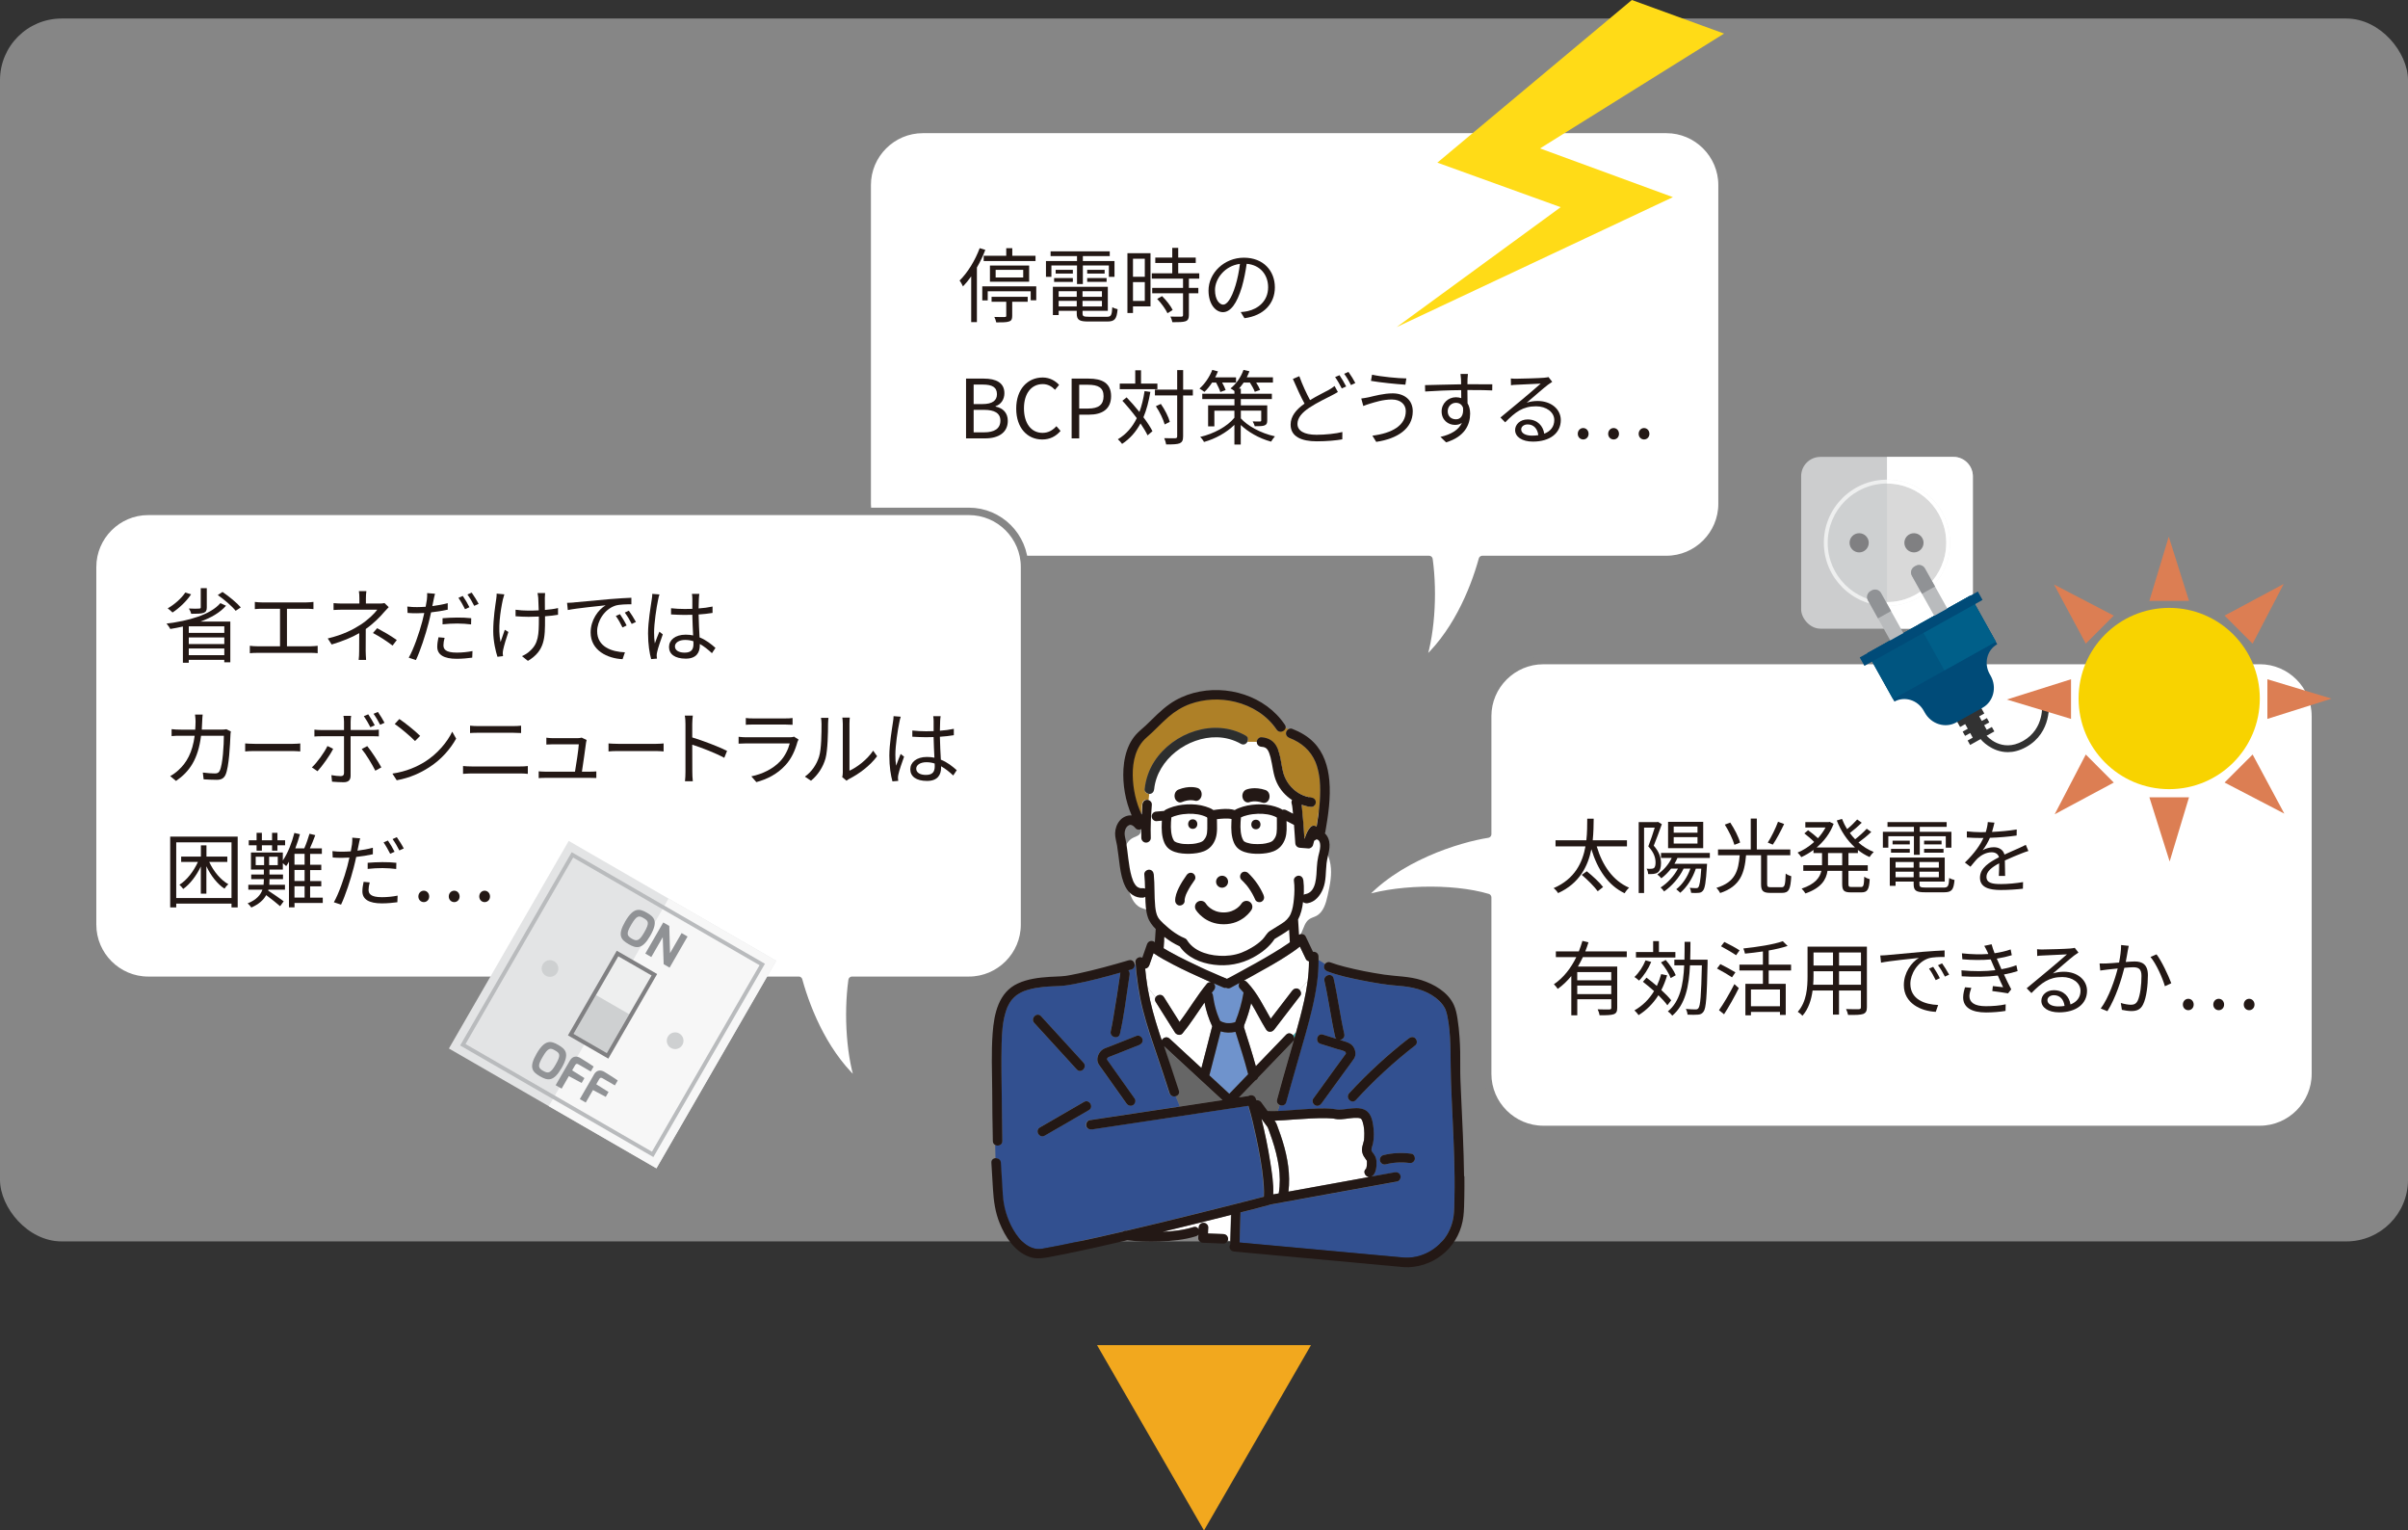 <?xml version="1.0" encoding="UTF-8"?><svg id="_レイヤー_2" xmlns="http://www.w3.org/2000/svg" viewBox="0 0 650 413"><rect x="0" y="0" width="650" height="413" fill="#333333" stroke="none"/><defs><style>.cls-1{fill:#666;}.cls-1,.cls-2,.cls-3,.cls-4,.cls-5,.cls-6,.cls-7,.cls-8,.cls-9,.cls-10,.cls-11,.cls-12,.cls-13,.cls-14,.cls-15,.cls-16,.cls-17,.cls-18,.cls-19,.cls-20,.cls-21,.cls-22,.cls-23,.cls-24,.cls-25,.cls-26{stroke-width:0px;}.cls-2{fill:#004b78;}.cls-3{fill:#d9dada;}.cls-27{opacity:.5;}.cls-4{fill:#2d2e2e;}.cls-5{fill:#231815;}.cls-6{fill:#f7f7f7;}.cls-7{fill:#323232;}.cls-8{fill:#909295;}.cls-28{fill:none;stroke:#868686;stroke-linejoin:round;stroke-width:2px;}.cls-9{fill:#40b9ba;}.cls-10{fill:#cccdce;}.cls-11{fill:#eeefef;}.cls-12{fill:#808082;}.cls-13{fill:#005f89;}.cls-14{fill:#fff;}.cls-15{fill:#dc7e53;}.cls-16{fill:#325090;}.cls-17{fill:#d9d9d9;}.cls-18{fill:#ced0d1;}.cls-19{fill:#b9bbbd;}.cls-20{fill:#e3e4e5;}.cls-21{fill:#f2a81e;}.cls-22{fill:#f8d300;}.cls-23{fill:#ae8027;}.cls-24{fill:#6f93cc;}.cls-25{fill:#ffdb17;}.cls-26{fill:#005580;}</style></defs><g id="_レイヤー_1-2"><g class="cls-27"><rect class="cls-3" y="5" width="650" height="330" rx="16.63" ry="16.63"/></g></g><g id="_レイヤー_2-2"><path class="cls-14" d="m610,178.26h-193.42c-8.25,0-15,6.75-15,15v31.84c-7.55,1.17-24.94,6.27-34.76,18.05,9.11-3.44,25.05-3.86,34.76-.97v47.6c0,8.25,6.75,15,15,15h193.42c8.25,0,15-6.75,15-15v-96.53c0-8.25-6.75-15-15-15Z"/><path class="cls-28" d="m610,178.26h-193.42c-8.25,0-15,6.75-15,15v31.84c-7.55,1.17-24.94,6.27-34.76,18.05,9.11-3.44,25.05-3.86,34.76-.97v47.6c0,8.25,6.75,15,15,15h193.42c8.25,0,15-6.75,15-15v-96.53c0-8.25-6.75-15-15-15Z"/><path class="cls-14" d="m449.83,34.94h-200.74c-8.25,0-15,6.75-15,15v86.03c0,8.25,6.75,15,15,15h136.65c1.3,9.39.5,21.17-2.28,28.52,9.18-7.66,14.31-19.91,16.68-28.52h49.69c8.25,0,15-6.75,15-15V49.94c0-8.25-6.75-15-15-15Z"/><path class="cls-28" d="m449.83,34.94h-200.74c-8.25,0-15,6.75-15,15v86.03c0,8.25,6.75,15,15,15h136.65c1.3,9.39.5,21.17-2.28,28.52,9.18-7.66,14.31-19.91,16.68-28.52h49.69c8.25,0,15-6.75,15-15V49.94c0-8.25-6.75-15-15-15Z"/><path class="cls-14" d="m261.55,138H40c-8.25,0-15,6.75-15,15v96.53c0,8.25,6.75,15,15,15h175.6c2.37,8.61,7.49,20.86,16.68,28.52-2.78-7.34-3.58-19.13-2.28-28.52h31.55c8.25,0,15-6.75,15-15v-96.53c0-8.25-6.75-15-15-15Z"/><path class="cls-28" d="m261.55,138H40c-8.25,0-15,6.75-15,15v96.53c0,8.25,6.75,15,15,15h175.6c2.37,8.61,7.49,20.86,16.68,28.52-2.78-7.34-3.58-19.13-2.28-28.52h31.55c8.25,0,15-6.75,15-15v-96.53c0-8.25-6.75-15-15-15Z"/><polygon class="cls-21" points="325 413 353.87 363 296.13 363 325 413"/></g><g id="_レイヤー_3"><polygon class="cls-25" points="437.07 47.88 415.71 40.05 465.38 9.06 440.49 0 397.07 36.3 387.99 43.89 398.68 47.75 421.28 55.91 376.99 88.27 438.16 59.51 451.57 53.2 437.07 47.88"/><rect class="cls-20" x="133.01" y="238.77" width="64.68" height="64.68" transform="translate(-152.11 278.75) rotate(-60)"/><rect class="cls-6" x="146.49" y="262.11" width="64.68" height="33.56" transform="translate(-152.11 294.31) rotate(-60)"/><rect class="cls-11" x="153.27" y="265.92" width="24.16" height="10.36" transform="translate(-152.11 278.75) rotate(-60)"/><rect class="cls-18" x="156.29" y="271.16" width="12.08" height="10.36" transform="translate(-158.15 278.75) rotate(-60)"/><path class="cls-12" d="m175.88,263.24l-12.08,20.93-8.98-5.18,12.08-20.93,8.98,5.18h0Zm1.51-.4l-.96-.55-8.98-5.18-.96-.55-.55.95-12.08,20.93-.55.96.96.55,8.98,5.18.96.55.55-.96,12.08-20.93.55-.95h0Z"/><path class="cls-19" d="m176.37,312.24l-52.16-30.11,30.11-52.16,52.16,30.11-30.11,52.16Zm-50.71-30.5l50.32,29.05,29.05-50.32-50.32-29.05-29.05,50.32Z"/><path class="cls-8" d="m174.62,246.31c1.98,1.14,3.15,2.32.88,6.25-2.14,3.7-3.71,3.43-5.78,2.24-2.06-1.19-3.16-2.32-.96-6.13,2.27-3.93,3.94-3.47,5.86-2.36Zm-4.05,7.01c1.35.78,2.02.57,3.32-1.69,1.51-2.61,1.15-3.11-.12-3.85s-1.86-.86-3.41,1.81c-1.32,2.29-1.22,2.9.21,3.73Z"/><path class="cls-8" d="m179.03,248.93l1.63.94.2,7.35,3.13-5.42,1.6.93-4.84,8.39-1.6-.93-.25-7.29-3.09,5.36-1.62-.93,4.84-8.39Z"/><path class="cls-8" d="m150.7,281.98c1.98,1.15,3.15,2.32.88,6.25-2.14,3.71-3.72,3.43-5.78,2.24-2.06-1.19-3.16-2.31-.96-6.13,2.27-3.93,3.94-3.47,5.86-2.36Zm-4.05,7.02c1.35.78,2.02.57,3.32-1.69,1.51-2.61,1.15-3.11-.13-3.84-1.24-.72-1.86-.87-3.4,1.81-1.32,2.29-1.22,2.9.21,3.73Z"/><path class="cls-8" d="m153.82,286.22c.79-1.37,1.98-1.24,2.84-.71,0,0,2.91,1.79,3.58,2.31l-.77,1.33-3.31-1.91c-.6-.34-.79-.01-.97.3l-.75,1.31,3.32,2.08-.76,1.32-3.45-1.85-1.95,3.38-1.61-.93,3.83-6.63Z"/><path class="cls-8" d="m160.32,289.97c.79-1.37,1.97-1.24,2.84-.71,0,0,2.91,1.79,3.59,2.31l-.77,1.33-3.31-1.91c-.6-.34-.79-.01-.97.3l-.75,1.31,3.32,2.08-.76,1.32-3.45-1.85-1.95,3.38-1.6-.93,3.83-6.63Z"/><path class="cls-18" d="m150.41,262.48c-.62,1.08-2,1.45-3.08.83s-1.44-2-.82-3.08c.62-1.08,2-1.45,3.08-.82s1.45,2,.82,3.08Z"/><path class="cls-18" d="m184.19,281.98c-.62,1.08-2,1.45-3.08.82-1.08-.62-1.44-2-.82-3.08.62-1.08,2-1.45,3.08-.83,1.08.62,1.45,2,.83,3.08Z"/><rect class="cls-10" x="486.19" y="123.3" width="46.35" height="46.35" rx="5.19" ry="5.19"/><path class="cls-14" d="m527.35,169.65c2.86,0,5.19-2.32,5.19-5.19v-35.97c0-2.87-2.32-5.19-5.19-5.19h-17.99v46.35h17.99Z"/><path class="cls-18" d="m525.88,146.48c0,9.12-7.39,16.52-16.52,16.52s-16.52-7.4-16.52-16.52,7.39-16.52,16.52-16.52,16.52,7.39,16.52,16.52Z"/><path class="cls-17" d="m525.88,146.48c0-9.12-7.39-16.52-16.52-16.52v33.03c9.12,0,16.52-7.4,16.52-16.52Z"/><path class="cls-12" d="m504.44,146.48c0,1.43-1.16,2.59-2.59,2.59s-2.59-1.16-2.59-2.59,1.16-2.59,2.59-2.59,2.59,1.16,2.59,2.59Z"/><path class="cls-12" d="m519.23,146.48c0,1.43-1.16,2.59-2.59,2.59s-2.59-1.16-2.59-2.59,1.16-2.59,2.59-2.59,2.59,1.16,2.59,2.59Z"/><path class="cls-11" d="m509.36,163.51c-9.39,0-17.04-7.64-17.04-17.04s7.64-17.03,17.04-17.03,17.03,7.64,17.03,17.03-7.64,17.04-17.03,17.04Zm0-33.03c-8.82,0-16,7.18-16,16s7.18,16,16,16,16-7.18,16-16-7.18-16-16-16Z"/><path class="cls-14" d="m525.36,146.48c0,8.82-7.17,16-16,16v1.04c9.39,0,17.03-7.64,17.03-17.04s-7.64-17.03-17.03-17.03v1.04c8.82,0,16,7.18,16,16Z"/><path class="cls-7" d="m541.98,202.97c-4.42,0-7.22-3.35-7.25-3.4-.32-.39-.26-.97.13-1.29.39-.32.97-.26,1.29.13.18.22,4.08,4.81,9.9,1.57,5.99-3.34,5.16-10.1,5.15-10.17-.07-.5.29-.96.79-1.03.5-.06.96.29,1.03.79.01.08.99,8.07-6.08,12.01-1.81,1.01-3.48,1.39-4.96,1.39Z"/><polygon class="cls-7" points="536.29 196.95 535.59 195.71 536.97 194.94 536.33 193.78 534.95 194.55 534.26 193.3 535.63 192.54 529.93 182.31 523.39 185.96 529.1 196.18 530.47 195.41 531.17 196.66 529.79 197.43 530.44 198.58 531.82 197.82 532.51 199.06 531.13 199.83 531.8 201.03 538.34 197.38 537.67 196.18 536.29 196.95"/><path class="cls-2" d="m531.81,160.77l-27.74,15.48,7.3,13.08c2.75-1.54,6.29-.43,7.91,2.47l.29.51c1.74,3.11,5.53,4.29,8.48,2.65l7.11-3.97c2.95-1.65,3.93-5.5,2.2-8.6l-.29-.51c-1.62-2.9-.7-6.5,2.05-8.03l-7.3-13.08Z"/><rect class="cls-26" x="505.51" y="167.61" width="31.77" height="14.21" transform="translate(-19.04 276.2) rotate(-29.16)"/><path class="cls-19" d="m514.07,171.37l-3.53,1.97-6.33-11.34c-.24-.43-.3-.93-.16-1.39.13-.47.44-.86.87-1.1l.33-.19c.88-.49,2-.18,2.49.71l6.33,11.34Z"/><rect class="cls-13" x="520.39" y="163.73" width="15.89" height="14.21" transform="translate(-16.28 279.08) rotate(-29.16)"/><path class="cls-19" d="m525.94,164.74l-3.53,1.97-6.33-11.34c-.49-.88-.18-2,.71-2.49l.33-.19c.43-.24.93-.29,1.39-.16.47.13.86.44,1.1.87l6.33,11.34Z"/><rect class="cls-2" x="500.32" y="168.34" width="36.51" height="2.6" transform="translate(-16.93 274.19) rotate(-29.16)"/><path class="cls-8" d="m505.25,159.32l-.33.19c-.88.49-1.2,1.61-.71,2.49l2.72,4.87,3.54-1.97-2.72-4.87c-.49-.88-1.61-1.2-2.49-.71Z"/><path class="cls-8" d="m517.12,152.69l-.33.19c-.88.49-1.2,1.61-.71,2.49l2.72,4.87,3.53-1.97-2.72-4.87c-.49-.88-1.61-1.2-2.49-.71Z"/><path class="cls-5" d="m265.97,67.43c-.62,1.63-1.38,3.23-2.27,4.75v14.74h-1.54v-12.34c-.71,1.01-1.45,1.91-2.22,2.71-.18-.37-.62-1.23-.92-1.58,2.16-2.11,4.18-5.39,5.43-8.74l1.52.46Zm13.75,9.86v3.74h-1.5v-2.42h-11.6v2.46h-1.47v-3.79h14.57Zm-8.1-8.27v-2.05h1.63v2.05h6.27v1.43h-13.99v-1.43h6.1Zm-4.4,7v-4.36h10.58v4.36h-10.58Zm.44,4.07h9.75v1.34h-4.18v3.81c0,.88-.18,1.3-.88,1.52-.68.24-1.8.24-3.43.24-.07-.44-.31-1.03-.51-1.47,1.3.04,2.44.04,2.77.02.35,0,.44-.09.44-.35v-3.76h-3.96v-1.34Zm1.1-5.21h7.44v-2.07h-7.44v2.07Z"/><path class="cls-5" d="m290.72,71.63h-6.91v3.08h-1.47v-4.27h8.38v-1.34h-7.13v-1.28h15.97v1.28h-7.26v1.34h8.54v4.27h-1.52v-3.08h-7.02v5.02h-1.58v-5.02Zm8.03,13.86c1.17,0,1.38-.4,1.5-2.6.37.24.97.46,1.43.55-.24,2.66-.75,3.32-2.82,3.32h-5.06c-2.46,0-3.15-.42-3.15-2.18v-.7h-4.88v1.14h-1.56v-7.63h14.83v6.49h-6.82v.7c0,.75.26.9,1.65.9h4.88Zm-14.21-10.45h5.06v1.03h-5.06v-1.03Zm5.06-1.21h-4.64v-1.01h4.64v1.01Zm-3.83,4.75v1.52h4.88v-1.52h-4.88Zm4.88,4.11v-1.5h-4.88v1.5h4.88Zm6.8-4.11h-5.24v1.52h5.24v-1.52Zm0,4.11v-1.5h-5.24v1.5h5.24Zm.73-9.88v1.01h-4.71v-1.01h4.71Zm-4.71,2.22h5.24v1.03h-5.24v-1.03Z"/><path class="cls-5" d="m310.56,82.68h-4.73v1.78h-1.5v-16.13h6.23v14.35Zm-4.73-12.87v4.88h3.19v-4.88h-3.19Zm3.19,11.4v-5.08h-3.19v5.08h3.19Zm11.9-6.01v2.49h2.55v1.45h-2.55v5.9c0,.92-.24,1.41-.9,1.65-.68.24-1.78.26-3.56.26-.07-.44-.29-1.1-.53-1.52,1.37.04,2.58.04,2.93.02.37-.02.48-.11.48-.44v-5.87h-8.32v-1.45h8.32v-2.49h-8.43v-1.45h5.52v-2.79h-4.58v-1.45h4.58v-2.62h1.61v2.62h4.73v1.45h-4.73v2.79h5.68v1.45h-2.79Zm-7.24,4.71c1.12,1.1,2.36,2.66,2.86,3.74l-1.39.88c-.51-1.08-1.67-2.71-2.79-3.87l1.32-.75Z"/><path class="cls-5" d="m334.92,84.22c.68-.04,1.34-.15,1.87-.26,2.79-.62,5.52-2.68,5.52-6.45,0-3.3-2.09-6.01-5.79-6.32-.29,2.02-.71,4.22-1.3,6.27-1.34,4.47-3.08,6.78-5.11,6.78s-3.89-2.24-3.89-5.83c0-4.73,4.22-8.87,9.55-8.87s8.36,3.61,8.36,8.01-3.02,7.64-8.21,8.32l-1.01-1.65Zm-1.43-7.13c.55-1.8.97-3.87,1.21-5.88-4.18.53-6.73,4.11-6.73,7.04,0,2.75,1.28,3.96,2.22,3.96s2.18-1.45,3.3-5.13Z"/><path class="cls-5" d="m260.78,102.17h4.8c3.28,0,5.54,1.1,5.54,3.94,0,1.61-.86,3.01-2.38,3.5v.11c1.94.38,3.3,1.65,3.3,3.85,0,3.17-2.51,4.73-6.12,4.73h-5.15v-16.13Zm4.44,6.87c2.77,0,3.89-1.03,3.89-2.66,0-1.89-1.3-2.6-3.8-2.6h-2.49v5.26h2.4Zm.42,7.63c2.77,0,4.4-.99,4.4-3.17,0-2-1.58-2.9-4.4-2.9h-2.82v6.07h2.82Z"/><path class="cls-5" d="m274.31,110.25c0-5.21,3.06-8.38,7.15-8.38,1.96,0,3.5.97,4.42,2l-1.1,1.32c-.84-.9-1.92-1.54-3.3-1.54-3.06,0-5.08,2.51-5.08,6.54s1.94,6.62,5.02,6.62c1.54,0,2.71-.68,3.74-1.8l1.12,1.28c-1.28,1.47-2.86,2.31-4.95,2.31-4,0-7.02-3.1-7.02-8.34Z"/><path class="cls-5" d="m289.27,102.17h4.6c3.63,0,6.05,1.21,6.05,4.73s-2.42,5-5.94,5h-2.66v6.4h-2.05v-16.13Zm4.44,8.08c2.84,0,4.18-1.03,4.18-3.34s-1.43-3.08-4.27-3.08h-2.31v6.42h2.4Z"/><path class="cls-5" d="m310.52,105.76c-.44,2.58-1.03,4.86-1.87,6.84,1.04,1.36,1.89,2.68,2.44,3.76l-1.32,1.12c-.44-.92-1.12-2.05-1.91-3.21-1.23,2.27-2.84,4.12-4.97,5.52-.2-.31-.79-.97-1.14-1.25,2.29-1.37,3.92-3.28,5.11-5.7-1.21-1.63-2.6-3.3-3.89-4.69l1.14-.92c1.14,1.19,2.36,2.57,3.46,3.94.62-1.67,1.08-3.56,1.39-5.63l1.58.22Zm1.91-.73h-10.17v-1.52h4.18v-3.59h1.56v3.59h4.42v1.52Zm9.55,1.69h-2.62v11.02c0,1.1-.26,1.58-.92,1.89-.66.26-1.76.31-3.65.31-.07-.44-.29-1.21-.53-1.7,1.39.04,2.6.04,2.97.02.38-.02.53-.13.53-.53v-11.02h-6.01v-1.56h6.01v-5.28h1.61v5.28h2.62v1.56Zm-7.59,7.83c-.35-1.3-1.34-3.41-2.38-4.93l1.34-.62c1.06,1.5,2.09,3.52,2.42,4.84l-1.39.7Z"/><path class="cls-5" d="m327.19,103.23c-.64.97-1.34,1.85-2.07,2.53-.31-.24-.97-.7-1.34-.9,1.41-1.23,2.73-3.15,3.45-5.04l1.54.4c-.22.55-.46,1.08-.75,1.61h5.63v1.41h-3.76c.42.7.77,1.5.95,2.02l-1.43.53c-.2-.68-.68-1.69-1.14-2.55h-1.08Zm7.74,9.66c1.74,1.94,5.21,3.98,9.22,4.86-.33.35-.79,1.01-1.04,1.43-3.37-.9-6.29-2.71-8.19-4.49v5.28h-1.71v-5.32c-2.16,2.11-5.17,3.78-8.21,4.62-.2-.42-.66-1.03-1.03-1.36,3.63-.84,7.3-2.79,9.24-5.19v-1.89h-5.41v4.22h-1.69v-5.66h7.11v-1.69h-8.69v-1.45h8.69v-.73c-.33-.26-.75-.57-1.06-.7,1.5-1.19,2.82-3.04,3.5-5l1.61.37c-.22.57-.46,1.1-.72,1.63h7.06v1.41h-4.53c.46.7.86,1.45,1.06,2l-1.43.51c-.24-.68-.77-1.67-1.32-2.51h-1.67c-.4.57-.84,1.14-1.26,1.63h.48v1.39h8.38v1.45h-8.38v1.69h7.13v4.05c0,.79-.15,1.12-.72,1.36-.55.22-1.43.22-2.66.22-.09-.42-.35-.92-.55-1.3.88.04,1.74.02,1.98.02.26,0,.33-.09.33-.31v-2.62h-5.5v2.07Z"/><path class="cls-5" d="m361.14,105.78c-.48.31-1.01.59-1.65.92-1.47.77-3.89,1.89-6.03,3.3-2.02,1.34-3.23,2.75-3.23,4.4,0,1.8,1.72,2.93,5.15,2.93,2.38,0,5.28-.31,6.97-.75l-.02,1.98c-1.63.29-4.16.53-6.89.53-4.07,0-7.06-1.23-7.06-4.49,0-2.24,1.43-4.05,3.76-5.68-.99-1.78-2.13-4.33-3.15-6.67l1.74-.73c.86,2.4,1.96,4.73,2.9,6.45,1.91-1.17,3.89-2.11,5.08-2.77.64-.38,1.1-.66,1.54-1.04l.88,1.61Zm.44-4.53c.55.79,1.34,2.13,1.8,3.04l-1.19.53c-.44-.9-1.19-2.22-1.8-3.06l1.19-.51Zm2.42-.88c.59.81,1.43,2.18,1.85,2.99l-1.19.55c-.46-.97-1.19-2.22-1.83-3.04l1.17-.51Z"/><path class="cls-5" d="m375.77,107.8c-2.51,0-4.64.75-5.94,1.12-.66.18-1.3.44-1.83.64l-.55-2.02c.59-.07,1.34-.2,1.98-.33,1.54-.35,4.03-1.06,6.51-1.06,3.1,0,5.41,1.74,5.41,4.84,0,4.73-4.2,7.42-9.86,8.25l-1.04-1.67c5.28-.66,9.02-2.73,9.02-6.64,0-1.83-1.47-3.12-3.72-3.12Zm3.85-5.68l-.26,1.69c-2.42-.15-6.82-.59-9.29-1.03l.29-1.67c2.4.55,7.13.99,9.26,1.01Z"/><path class="cls-5" d="m396.1,105.27c0,1.23.02,2.57.04,3.56.46.75.7,1.72.7,2.79,0,2.95-1.43,6.23-6.49,7.75l-1.52-1.47c2.86-.66,4.88-1.85,5.79-3.79-.53.38-1.14.55-1.87.55-1.85,0-3.61-1.3-3.61-3.65,0-2.16,1.78-3.81,3.85-3.81.53,0,1.01.09,1.45.24,0-.64,0-1.41-.02-2.16-3.3.02-7,.18-9.72.37l-.04-1.72c2.42-.04,6.51-.18,9.75-.22,0-.62-.02-1.12-.04-1.43-.02-.46-.09-1.1-.13-1.37h2l-.11,1.37c0,.33-.02.84-.02,1.41h.33c2.64,0,5.33.02,6.38.02l-.02,1.65c-1.23-.07-3.21-.11-6.4-.11h-.29Zm-1.17,4.77c-.35-.95-1.08-1.34-1.94-1.34-1.12,0-2.2.88-2.2,2.29s1.01,2.16,2.22,2.16c1.28,0,2.11-1.03,1.91-3.1Z"/><path class="cls-5" d="m419,103.03c-.4.26-.88.59-1.21.84-1.08.81-4,3.39-5.68,4.8.99-.33,1.98-.46,2.95-.46,3.63,0,6.25,2.2,6.25,5.15,0,3.52-2.93,5.81-7.53,5.81-2.97,0-4.8-1.32-4.8-3.12,0-1.5,1.34-2.86,3.37-2.86,2.73,0,4.2,1.83,4.49,3.85,1.71-.66,2.71-1.91,2.71-3.7,0-2.13-2.16-3.7-4.91-3.7-3.59,0-5.57,1.52-8.34,4.33l-1.28-1.3c1.8-1.5,4.6-3.83,5.88-4.88,1.21-1.01,3.92-3.3,4.99-4.27-1.14.04-5.43.24-6.56.31-.51.02-1.01.04-1.47.13l-.04-1.83c.48.07,1.1.07,1.54.07,1.12,0,6.29-.15,7.44-.26.64-.07.95-.11,1.19-.18l1.01,1.28Zm-3.76,14.41c-.2-1.72-1.23-2.91-2.88-2.91-.99,0-1.74.59-1.74,1.34,0,1.08,1.26,1.69,2.88,1.69.62,0,1.21-.04,1.74-.13Z"/><path class="cls-5" d="m425.89,117.07c0-.9.66-1.56,1.47-1.56s1.45.66,1.45,1.56-.66,1.52-1.45,1.52-1.47-.62-1.47-1.52Zm8.21,0c0-.9.66-1.56,1.47-1.56s1.45.66,1.45,1.56-.66,1.52-1.45,1.52-1.47-.62-1.47-1.52Zm8.23,0c0-.9.66-1.56,1.45-1.56s1.45.66,1.45,1.56-.66,1.52-1.45,1.52-1.45-.62-1.45-1.52Z"/><path class="cls-5" d="m61.01,163.46c-1.63,1.87-4.07,3.26-6.89,4.27h8.05v11h-1.63v-.66h-9.59v.77h-1.58v-9.77c-1.12.26-2.27.48-3.41.66-.18-.4-.68-1.1-1.01-1.45,5.92-.73,11.82-2.36,14.54-5.52l1.52.7Zm-9.42-3.08c-1.28,1.92-3.23,3.74-5.02,4.91-.29-.29-.92-.86-1.3-1.12,1.8-1.03,3.65-2.64,4.75-4.27l1.56.48Zm8.96,8.63h-9.59v1.78h9.59v-1.78Zm-9.59,4.8h9.59v-1.8h-9.59v1.8Zm9.59,2.99v-1.8h-9.59v1.8h9.59Zm-4.73-12.87c0,.84-.22,1.23-.9,1.47-.68.22-1.74.24-3.3.24-.11-.46-.37-1.04-.64-1.43,1.25.07,2.42.07,2.77.02.35-.02.44-.09.44-.35v-5.15h1.63v5.19Zm4.25-4.18c1.76,1.19,3.89,2.95,4.93,4.16l-1.39.92c-.95-1.21-3.04-3.01-4.82-4.25l1.28-.84Z"/><path class="cls-5" d="m83.92,174.4c.66,0,1.25-.07,1.83-.13v2c-.59-.09-1.39-.09-1.83-.09h-14.54c-.59,0-1.25.02-1.94.09v-2c.66.09,1.34.13,1.94.13h6.21v-10.12h-4.95c-.42,0-1.3.02-1.85.09v-1.94c.57.09,1.41.13,1.85.13h12.1c.66,0,1.34-.07,1.87-.13v1.94c-.55-.07-1.25-.09-1.87-.09h-5.28v10.12h6.47Z"/><path class="cls-5" d="m104.93,163.84c-.4.42-.88.92-1.23,1.32-1.1,1.32-2.95,3.17-4.97,4.58,0,1.8-.02,4.45-.02,5.92,0,.77.07,1.74.11,2.42h-2c.09-.64.13-1.65.13-2.42,0-1.28.02-3.3.02-4.8-2.05,1.19-4.47,2.16-7.44,3.06l-1.06-1.63c4.16-.99,6.91-2.44,8.91-3.74,1.96-1.28,3.72-2.99,4.47-4.03h-9.13c-.77,0-2.02.04-2.68.09v-1.85c.68.09,1.91.11,2.66.11h4.31v-1.41c0-.62-.04-1.45-.13-1.94h2.02c-.09.48-.13,1.32-.13,1.94v1.41h3.63c.51,0,1.01-.02,1.39-.13l1.14,1.1Zm-3.12,5.68c2.07,1.12,3.26,1.8,5.3,3.19l-1.14,1.5c-1.91-1.41-3.23-2.29-5.3-3.39l1.14-1.3Z"/><path class="cls-5" d="m120.87,164.52c-1.43.31-2.99.57-4.51.73-.2.97-.44,1.96-.68,2.9-.79,3.1-2.27,7.61-3.41,9.97l-1.94-.64c1.3-2.24,2.84-6.67,3.65-9.75.2-.73.37-1.52.55-2.31-.7.04-1.36.07-1.98.07-.97,0-1.76-.02-2.53-.09l-.07-1.72c1.03.13,1.83.15,2.62.15.73,0,1.5-.04,2.33-.09.15-.79.26-1.47.33-1.91.07-.62.11-1.34.07-1.78l2.13.18c-.15.46-.31,1.3-.4,1.72l-.33,1.61c1.41-.18,2.84-.44,4.16-.79v1.76Zm-.86,7.61c-.2.73-.31,1.41-.31,1.98,0,1.01.48,2,3.59,2,1.41,0,2.93-.15,4.25-.42l-.07,1.78c-1.17.15-2.62.31-4.2.31-3.43,0-5.24-1.08-5.24-3.23,0-.81.13-1.65.33-2.58l1.65.15Zm-.55-5.3c1.14-.09,2.57-.18,3.98-.18,1.25,0,2.6.04,3.76.18l-.04,1.67c-1.1-.13-2.4-.24-3.67-.24-1.36,0-2.68.07-4.03.22v-1.65Zm6.07-2.44c-.44-.9-1.19-2.22-1.78-3.06l1.17-.51c.57.79,1.36,2.13,1.8,3.04l-1.19.53Zm1.8-4.47c.59.84,1.45,2.2,1.87,3.04l-1.19.53c-.48-.97-1.21-2.22-1.83-3.06l1.14-.51Z"/><path class="cls-5" d="m136.14,160.38c-.13.4-.29.99-.4,1.41-.68,3.17-1.41,7.9-.62,11.46.31-.92.75-2.22,1.14-3.3l.97.59c-.53,1.52-1.19,3.72-1.41,4.8-.07.33-.11.73-.11.97l.07.75-1.5.18c-.44-1.32-1.14-4.16-1.14-6.91,0-3.52.55-6.89.81-8.69.09-.51.11-1.08.11-1.45l2.07.2Zm14.5,5.52c-.99.18-2.22.31-3.52.4v.75c0,5.02,0,8.56-4.62,11.29l-1.61-1.28c.68-.29,1.58-.81,2.13-1.37,2.33-2.02,2.44-4.47,2.44-8.67v-.64c-.92.04-1.87.07-2.77.07-1.03,0-2.57-.07-3.52-.15v-1.76c.95.15,2.33.24,3.5.24.9,0,1.83-.02,2.75-.07-.04-1.37-.09-2.82-.13-3.37-.04-.48-.13-.97-.2-1.3h2.05c-.04.38-.04.79-.07,1.28-.02.48,0,1.91.02,3.28,1.28-.11,2.51-.26,3.54-.51v1.8Z"/><path class="cls-5" d="m155,162.56c1.43-.13,5.54-.53,9.55-.88,2.38-.2,4.42-.31,5.88-.37v1.76c-1.25,0-3.15.02-4.27.35-3.1.99-4.97,4.31-4.97,6.89,0,4.25,3.96,5.59,7.5,5.72l-.64,1.85c-4.03-.18-8.62-2.33-8.62-7.19,0-3.39,2.05-6.16,4.05-7.35-1.91.22-7.85.79-10.21,1.28l-.2-1.94c.84-.02,1.52-.07,1.94-.11Zm14.15,6.23l-1.12.53c-.51-1.06-1.14-2.2-1.8-3.1l1.12-.48c.51.73,1.34,2.09,1.8,3.06Zm2.51-.95l-1.14.53c-.53-1.06-1.17-2.13-1.87-3.06l1.1-.51c.53.73,1.39,2.07,1.91,3.04Z"/><path class="cls-5" d="m178.01,160.41c-.13.35-.31,1.08-.37,1.47-.44,2.02-1.08,6.34-1.08,8.78,0,1.06.04,1.91.2,2.97.35-.99.86-2.29,1.23-3.17l.92.73c-.55,1.52-1.32,3.74-1.54,4.82-.07.29-.13.7-.11.97,0,.22.04.53.07.75l-1.56.13c-.44-1.56-.84-3.96-.84-6.91,0-3.19.73-7.35.99-9.15.09-.51.15-1.08.15-1.54l1.94.15Zm14.17,15.86c-1.08-1.01-2.16-1.87-3.28-2.49v.4c0,1.8-.84,3.56-3.78,3.56s-4.53-1.21-4.53-3.15c0-1.83,1.63-3.32,4.49-3.32.73,0,1.41.07,2.02.2-.07-1.67-.2-3.76-.22-5.57-.7.02-1.39.04-2.09.04-1.23,0-2.38-.07-3.65-.13v-1.67c1.23.13,2.42.2,3.7.2.68,0,1.36-.02,2.05-.04v-2.71c0-.37-.04-.95-.11-1.32h2c-.07.42-.11.86-.13,1.3-.02.59-.04,1.61-.07,2.62,1.32-.09,2.6-.26,3.76-.51v1.72c-1.19.2-2.46.33-3.76.42.02,2.18.18,4.36.26,6.18,1.76.7,3.15,1.83,4.29,2.84l-.95,1.43Zm-5.02-3.23c-.7-.24-1.45-.35-2.22-.35-1.63,0-2.75.73-2.75,1.74,0,1.08,1.06,1.69,2.62,1.69,1.85,0,2.38-.9,2.38-2.35,0-.2,0-.46-.02-.73Z"/><path class="cls-5" d="m62.31,197.41c-.07.37-.11.79-.11,1.08-.09,2.11-.35,8.52-1.34,10.63-.44.92-1.14,1.32-2.35,1.32-1.12,0-2.4-.07-3.54-.13l-.22-1.83c1.19.15,2.35.24,3.28.24.64,0,1.03-.18,1.28-.73.84-1.67,1.12-7.09,1.12-9.44h-6.16c-.79,6.31-3.08,9.66-6.75,12.19l-1.58-1.3c.68-.37,1.58-.99,2.25-1.63,2.18-1.98,3.76-4.73,4.36-9.26h-3.7c-.88,0-1.76,0-2.53.09v-1.87c.77.09,1.67.13,2.51.13h3.87c.04-.71.09-1.45.09-2.24,0-.48-.07-1.3-.15-1.83h2.07c-.07.51-.11,1.28-.13,1.8-.02.79-.07,1.54-.11,2.27h5.24c.59,0,1.03-.04,1.41-.11l1.23.62Z"/><path class="cls-5" d="m66.18,200.62c.56.04,1.55.11,2.6.11h10.25c.94,0,1.61-.07,2.02-.11v2.16c-.37-.02-1.16-.11-2-.11h-10.27c-1.03,0-2.02.04-2.6.11v-2.16Z"/><path class="cls-5" d="m89.93,202.07c-.92,1.89-2.99,4.69-4.22,6.05l-1.52-1.03c1.45-1.37,3.34-3.98,4.2-5.77l1.54.75Zm4.71-3.39v10.65c0,1.17-.57,1.76-1.89,1.76-.92,0-2.24-.07-3.12-.15l-.18-1.76c.97.18,1.98.26,2.55.26s.86-.26.86-.84v-9.92h-6.12c-.66,0-1.28.02-1.87.07v-1.85c.62.07,1.17.11,1.87.11h6.12v-2.27c0-.48-.07-1.23-.15-1.56h2.07c-.07.31-.13,1.1-.13,1.58v2.24h5.81c.53,0,1.25-.02,1.8-.11v1.83c-.59-.04-1.25-.04-1.78-.04h-5.83Zm4.49,2.66c1.17,1.41,2.93,4.16,3.81,5.74l-1.63.9c-.86-1.72-2.51-4.47-3.67-5.85l1.5-.79Zm.84-5.1c-.44-.9-1.17-2.16-1.76-2.99l1.19-.48c.55.79,1.3,2.05,1.76,2.95l-1.19.53Zm2.64-.66c-.48-.95-1.17-2.13-1.78-2.95l1.17-.51c.57.81,1.39,2.11,1.8,2.93l-1.19.53Z"/><path class="cls-5" d="m114.72,205.55c3.39-2.13,6.07-5.39,7.35-8.1l1.06,1.87c-1.52,2.75-4.07,5.74-7.39,7.81-2.2,1.41-4.97,2.75-8.65,3.43l-1.17-1.8c3.85-.57,6.71-1.91,8.8-3.21Zm-1.3-6.97l-1.39,1.39c-1.1-1.14-3.85-3.5-5.48-4.6l1.25-1.34c1.56,1.03,4.38,3.32,5.61,4.55Z"/><path class="cls-5" d="m124.99,206.72c.75.07,1.52.11,2.31.11h13.18c.66,0,1.36-.02,2-.11v2.11c-.66-.07-1.41-.11-2-.11h-13.18c-.79,0-1.56.07-2.31.11v-2.11Zm1.89-10.89c.7.07,1.45.11,2.16.11h9.44c.79,0,1.56-.04,2.18-.11v1.98c-.62-.04-1.45-.07-2.18-.07h-9.42c-.77,0-1.5.02-2.18.07v-1.98Z"/><path class="cls-5" d="m159.23,208.24c.48,0,1.28-.02,1.74-.07v1.78c-.4-.02-1.21-.04-1.67-.04h-12.06c-.68,0-1.19.02-1.83.07v-1.83c.53.04,1.14.09,1.83.09h7.97c.33-1.85.97-6.14,1.03-7.39h-7c-.64,0-1.21.04-1.76.07v-1.85c.53.07,1.19.13,1.74.13h6.69c.35,0,.9-.07,1.1-.15l1.34.64c-.07.22-.13.51-.15.68-.18,1.5-.81,5.85-1.12,7.88h2.16Z"/><path class="cls-5" d="m164.26,200.62c.56.04,1.55.11,2.6.11h10.25c.94,0,1.61-.07,2.02-.11v2.16c-.37-.02-1.16-.11-2-.11h-10.27c-1.03,0-2.02.04-2.6.11v-2.16Z"/><path class="cls-5" d="m195.51,204.5c-2.4-1.3-6.21-2.77-8.65-3.54l.02,7.26c0,.7.04,1.87.13,2.6h-2.11c.09-.71.13-1.78.13-2.6v-12.81c0-.62-.04-1.61-.18-2.29h2.16c-.07.68-.15,1.63-.15,2.29v3.59c2.9.88,7.06,2.46,9.4,3.63l-.75,1.87Z"/><path class="cls-5" d="m215.55,199.57c-.11.2-.24.48-.29.64-.59,2.18-1.58,4.47-3.21,6.25-2.31,2.53-5.08,3.83-7.88,4.6l-1.36-1.56c3.12-.64,5.88-2.07,7.75-4.03,1.34-1.41,2.22-3.28,2.62-4.86h-11.68c-.53,0-1.36.02-2.13.07v-1.85c.79.09,1.54.13,2.13.13h11.6c.51,0,.97-.04,1.21-.18l1.25.79Zm-14.24-5.81c.57.09,1.28.11,1.98.11h8.65c.7,0,1.47-.02,2-.11v1.83c-.53-.04-1.28-.07-2.02-.07h-8.62c-.68,0-1.39.02-1.98.07v-1.83Z"/><path class="cls-5" d="m217.27,209.58c1.85-1.32,3.17-3.28,3.83-5.41.64-2.02.66-6.4.66-8.84,0-.66-.07-1.14-.15-1.61h2.02c-.02.26-.11.92-.11,1.58,0,2.44-.09,7.15-.68,9.35-.66,2.36-2.07,4.51-3.92,6.03l-1.65-1.1Zm10.08.11c.09-.35.15-.79.15-1.23v-13.18c0-.84-.11-1.45-.13-1.63h2.02c-.02.18-.09.79-.09,1.63v12.7c2.02-.92,4.73-2.93,6.4-5.41l1.06,1.5c-1.89,2.57-4.95,4.82-7.5,6.1-.33.18-.53.33-.75.51l-1.17-.97Z"/><path class="cls-5" d="m243.14,193.41c-.13.35-.31,1.08-.37,1.47-.44,2.02-1.08,6.34-1.08,8.78,0,1.06.04,1.91.2,2.97.35-.99.86-2.29,1.23-3.17l.92.73c-.55,1.52-1.32,3.74-1.54,4.82-.07.29-.13.7-.11.97,0,.22.04.53.07.75l-1.56.13c-.44-1.56-.84-3.96-.84-6.91,0-3.19.73-7.35.99-9.15.09-.51.15-1.08.15-1.54l1.94.15Zm14.17,15.86c-1.08-1.01-2.16-1.87-3.28-2.49v.4c0,1.8-.84,3.56-3.78,3.56s-4.53-1.21-4.53-3.15c0-1.83,1.63-3.32,4.49-3.32.73,0,1.41.07,2.02.2-.07-1.67-.2-3.76-.22-5.57-.7.02-1.39.04-2.09.04-1.23,0-2.38-.07-3.65-.13v-1.67c1.23.13,2.42.2,3.7.2.68,0,1.36-.02,2.05-.04v-2.71c0-.37-.04-.95-.11-1.32h2c-.07.42-.11.86-.13,1.3-.02.59-.04,1.61-.07,2.62,1.32-.09,2.6-.26,3.76-.51v1.72c-1.19.2-2.46.33-3.76.42.02,2.18.18,4.36.26,6.18,1.76.7,3.15,1.83,4.29,2.84l-.95,1.43Zm-5.02-3.23c-.7-.24-1.45-.35-2.22-.35-1.63,0-2.75.73-2.75,1.74,0,1.08,1.06,1.69,2.62,1.69,1.85,0,2.38-.9,2.38-2.35,0-.2,0-.46-.02-.73Z"/><path class="cls-5" d="m64.16,225.77v19.1h-1.67v-1.03h-14.92v1.03h-1.63v-19.1h18.22Zm-1.67,16.57v-15.03h-14.92v15.03h14.92Zm-6.01-9.75c1.14,2.53,3.08,4.86,5.17,6.03-.35.26-.81.79-1.06,1.19-1.91-1.25-3.7-3.52-4.88-6.05v7.39h-1.5v-7.33c-1.19,2.51-2.93,4.78-4.75,6.07-.26-.37-.7-.86-1.03-1.14,1.98-1.19,3.85-3.63,5-6.16h-4.53v-1.43h5.33v-3.04h1.5v3.04h5.63v1.43h-4.86Z"/><path class="cls-5" d="m87.13,243.68h-7.63v1.17h-1.5v-12.32c-.24.44-.48.84-.75,1.19-.2-.2-.57-.53-.9-.79v1.72h-3.61v1.34h3.65v1.25h-3.65v.4c0,.37-.02.75-.04,1.12h4.22v1.32h-4.47l-.07.24c1.12.7,3.52,2.4,4.2,2.9l-.97,1.32c-.77-.68-2.53-2.09-3.76-2.99-.68,1.25-1.89,2.42-4,3.35-.22-.31-.66-.84-1.01-1.12,2.42-.95,3.52-2.33,4-3.7h-3.81v-1.32h4.12c.04-.4.07-.79.07-1.14v-.38h-3.41v-1.25h3.41v-1.34h-3.48v-4.6h8.6v2.16c1.34-1.96,2.42-4.73,3.12-7.44l1.5.35c-.35,1.28-.77,2.57-1.25,3.81h2.42c.53-1.19,1.08-2.79,1.41-3.94l1.56.38c-.44,1.19-.95,2.49-1.45,3.56h3.23v1.5h-3.17v2.93h3.01v1.43h-3.01v2.97h3.01v1.43h-3.01v3.04h3.41v1.47Zm-17.87-15.58h-2.11v-1.34h2.11v-2.02h1.43v2.02h2.75v-2.02h1.45v2.02h2.07v1.34h-2.07v1.47h-1.45v-1.47h-2.75v1.47h-1.43v-1.47Zm-.24,5.37h2.27v-2.27h-2.27v2.27Zm5.96-2.27h-2.33v2.27h2.33v-2.27Zm7.24-.79h-2.73v2.93h2.73v-2.93Zm0,4.36h-2.73v2.97h2.73v-2.97Zm-2.73,7.44h2.73v-3.04h-2.73v3.04Z"/><path class="cls-5" d="m100.66,230.52c-1.43.31-2.99.57-4.51.73-.2.97-.44,1.96-.68,2.9-.79,3.1-2.27,7.61-3.41,9.97l-1.94-.64c1.3-2.24,2.84-6.67,3.65-9.75.2-.73.37-1.52.55-2.31-.7.04-1.36.07-1.98.07-.97,0-1.76-.02-2.53-.09l-.07-1.72c1.03.13,1.83.15,2.62.15.73,0,1.5-.04,2.33-.09.15-.79.26-1.47.33-1.91.07-.62.11-1.34.07-1.78l2.13.18c-.15.46-.31,1.3-.4,1.72l-.33,1.61c1.41-.18,2.84-.44,4.16-.79v1.76Zm-.86,7.61c-.2.73-.31,1.41-.31,1.98,0,1.01.48,2,3.59,2,1.41,0,2.93-.15,4.25-.42l-.07,1.78c-1.17.15-2.62.31-4.2.31-3.43,0-5.24-1.08-5.24-3.23,0-.81.13-1.65.33-2.58l1.65.15Zm-.55-5.3c1.14-.09,2.57-.18,3.98-.18,1.25,0,2.6.04,3.76.18l-.04,1.67c-1.1-.13-2.4-.24-3.67-.24-1.36,0-2.68.07-4.03.22v-1.65Zm6.07-2.44c-.44-.9-1.19-2.22-1.78-3.06l1.17-.51c.57.79,1.36,2.13,1.8,3.04l-1.19.53Zm1.8-4.47c.59.84,1.45,2.2,1.87,3.04l-1.19.53c-.48-.97-1.21-2.22-1.83-3.06l1.14-.51Z"/><path class="cls-5" d="m112.93,241.92c0-.9.66-1.56,1.47-1.56s1.45.66,1.45,1.56-.66,1.52-1.45,1.52-1.47-.62-1.47-1.52Zm8.21,0c0-.9.66-1.56,1.47-1.56s1.45.66,1.45,1.56-.66,1.52-1.45,1.52-1.47-.62-1.47-1.52Zm8.23,0c0-.9.66-1.56,1.45-1.56s1.45.66,1.45,1.56-.66,1.52-1.45,1.52-1.45-.62-1.45-1.52Z"/><path class="cls-5" d="m431.01,228.39c1.5,5.11,4.38,9.29,8.74,11.16-.4.35-.95,1.03-1.21,1.5-4.47-2.13-7.3-6.4-8.98-11.88-.92,4.58-3.21,9.22-8.98,11.84-.24-.42-.75-1.01-1.21-1.34,5.72-2.46,7.81-6.91,8.6-11.27h-8.08v-1.65h8.32c.24-2.11.22-4.14.24-5.81h1.74c-.02,1.7-.04,3.7-.26,5.81h9.24v1.65h-8.16Zm-2.68,6.73c1.56,1.25,3.5,3.04,4.4,4.25l-1.45,1.14c-.88-1.23-2.75-3.1-4.31-4.42l1.36-.97Z"/><path class="cls-5" d="m448.58,222.42c-.66,1.8-1.45,4.05-2.18,5.79,1.58,1.78,1.96,3.37,1.96,4.71,0,1.17-.26,2.09-.86,2.51-.31.22-.7.35-1.14.4-.44.04-.97.07-1.47.04-.02-.42-.15-1.03-.42-1.45.51.04.95.07,1.28.02.29,0,.53-.07.7-.18.33-.24.44-.86.44-1.5,0-1.19-.37-2.66-1.96-4.36.64-1.61,1.28-3.56,1.74-5.06h-2.88v17.65h-1.45v-19.14h4.93l.26-.07,1.06.64Zm4.22,9.11c-.24.55-.51,1.06-.81,1.56h8.8s-.02.44-.04.66c-.26,4.4-.55,6.05-1.1,6.64-.31.38-.66.51-1.17.55-.44.04-1.21.07-1.98,0-.04-.42-.18-.99-.37-1.36.73.07,1.39.09,1.67.09.31,0,.46-.02.62-.22.33-.38.59-1.69.81-5.04h-1.47c-.9,2.68-2.42,4.99-4.2,6.51-.22-.22-.75-.71-1.08-.95,1.67-1.3,3.01-3.28,3.81-5.57h-1.83c-1.21,2.51-3.19,4.71-5.26,6.16-.18-.29-.66-.84-.95-1.06,1.87-1.21,3.59-3.04,4.69-5.11h-1.85c-.79,1.01-1.69,1.91-2.64,2.62-.22-.29-.75-.77-1.08-1.03,1.63-1.08,3.01-2.64,3.89-4.47h-2.9v-1.34h13.18v1.34h-8.73Zm6.95-2.64h-9.48v-7.11h9.48v7.11Zm-1.54-5.85h-6.42v1.67h6.42v-1.67Zm0,2.86h-6.42v1.74h6.42v-1.74Z"/><path class="cls-5" d="m480.9,239.43c.86,0,1.01-.55,1.12-3.7.35.31,1.06.59,1.5.73-.2,3.54-.64,4.49-2.49,4.49h-3.17c-1.94,0-2.49-.53-2.49-2.38v-7.77h-4.05c-.42,4.8-1.52,8.38-7,10.19-.18-.4-.66-1.08-1.01-1.39,5.13-1.54,5.94-4.64,6.29-8.8h-5.85v-1.56h8.84v-8.34h1.63v8.34h9.04v1.56h-6.25v7.75c0,.73.18.88,1.01.88h2.86Zm-12.72-11.44c-.4-1.43-1.5-3.74-2.6-5.46l1.47-.55c1.12,1.67,2.27,3.92,2.66,5.39l-1.54.62Zm13.42-5.63c-.9,1.89-2.09,4.16-3.06,5.57l-1.36-.55c.95-1.47,2.13-3.87,2.77-5.63l1.65.62Z"/><path class="cls-5" d="m498.96,230.21v3.28h5.21v1.52h-5.21v3.54c0,.68.13.81.88.81h2.51c.68,0,.79-.44.88-2.79.35.29,1.03.57,1.47.68-.15,2.79-.62,3.56-2.22,3.56h-2.88c-1.85,0-2.33-.48-2.33-2.29v-3.52h-3.96c-.35,2.35-1.65,4.6-5.96,6.1-.2-.38-.7-.99-1.03-1.3,3.67-1.23,4.93-2.97,5.33-4.8h-4.88v-1.52h5.06v-3.28h-2.31v-.84c-1.06.79-2.18,1.43-3.28,1.94-.22-.35-.7-.92-1.01-1.23,1.52-.62,3.1-1.61,4.47-2.86-.66-.7-1.74-1.63-2.64-2.31l1.01-.86c.88.64,1.96,1.5,2.66,2.16.79-.9,1.5-1.87,2.05-2.9h-5.46v-1.45h6.27l.29-.07,1.08.53c-.95,2.57-2.62,4.73-4.58,6.38h10.34c-2.13-1.91-3.81-4.45-4.91-7.28l1.41-.42c.37.95.84,1.89,1.39,2.75.97-.79,2.02-1.83,2.71-2.6l1.23.88c-.97.95-2.18,2-3.21,2.77.44.59.9,1.17,1.43,1.69,1.08-.84,2.35-2,3.12-2.84l1.23.86c-1.01.99-2.33,2.05-3.46,2.86,1.23,1.08,2.62,1.96,4.12,2.55-.35.31-.86.95-1.12,1.36-1.12-.48-2.18-1.14-3.15-1.91v.84h-2.53Zm-1.69,0h-3.83v3.28h3.83v-3.28Z"/><path class="cls-5" d="m516.63,225.66h-6.91v3.08h-1.47v-4.27h8.38v-1.34h-7.13v-1.28h15.97v1.28h-7.26v1.34h8.54v4.27h-1.52v-3.08h-7.02v5.02h-1.58v-5.02Zm8.03,13.86c1.17,0,1.39-.4,1.5-2.6.37.24.97.46,1.43.55-.24,2.66-.75,3.32-2.82,3.32h-5.06c-2.46,0-3.15-.42-3.15-2.18v-.71h-4.88v1.14h-1.56v-7.63h14.83v6.49h-6.82v.71c0,.75.26.9,1.65.9h4.88Zm-14.21-10.45h5.06v1.03h-5.06v-1.03Zm5.06-1.21h-4.64v-1.01h4.64v1.01Zm-3.83,4.75v1.52h4.88v-1.52h-4.88Zm4.88,4.12v-1.5h-4.88v1.5h4.88Zm6.8-4.12h-5.24v1.52h5.24v-1.52Zm0,4.12v-1.5h-5.24v1.5h5.24Zm.73-9.88v1.01h-4.71v-1.01h4.71Zm-4.71,2.22h5.24v1.03h-5.24v-1.03Z"/><path class="cls-5" d="m539.55,236.35c.07-.84.09-2.25.09-3.39-2.02,1.1-3.43,2.22-3.43,3.65,0,1.72,1.69,1.96,3.94,1.96,1.69,0,4.03-.2,5.94-.53l-.04,1.78c-1.65.2-4.07.35-5.96.35-3.12,0-5.63-.66-5.63-3.32s2.6-4.2,5.13-5.52c-.22-.9-1.01-1.34-1.96-1.34-1.43,0-2.75.7-3.76,1.61-.62.59-1.23,1.41-1.98,2.29l-1.5-1.12c2.77-2.68,4.2-4.93,5.02-6.64h-.9c-.92,0-2.4-.04-3.59-.13v-1.65c1.17.13,2.68.22,3.67.22.46,0,.92,0,1.43-.02.31-.97.51-1.96.55-2.71l1.8.15c-.15.62-.35,1.52-.66,2.51,2.22-.11,4.6-.31,6.67-.66l-.02,1.63c-2.16.33-4.84.53-7.22.62-.48,1.12-1.17,2.33-1.96,3.35.79-.51,2.05-.81,3.01-.81,1.41,0,2.55.68,2.88,1.98,1.5-.71,2.82-1.23,3.96-1.76.66-.29,1.19-.55,1.8-.86l.7,1.65c-.55.15-1.34.46-1.91.68-1.23.48-2.79,1.12-4.44,1.89.02,1.25.04,3.1.07,4.16h-1.69Z"/><path class="cls-5" d="m427.27,258.29c-.42.86-.86,1.74-1.34,2.55h10.61v11.11c0,.99-.22,1.47-.92,1.74-.73.26-1.96.29-3.83.29-.07-.48-.31-1.14-.53-1.61,1.45.07,2.77.04,3.17.04.37-.02.51-.13.51-.46v-2.29h-9.18v4.33h-1.61v-10.61c-1.06,1.32-2.29,2.51-3.67,3.48-.2-.33-.7-.95-1.03-1.25,2.64-1.78,4.64-4.42,6.05-7.33h-5.52v-1.54h6.2c.37-.95.7-1.89.97-2.84l1.63.4c-.26.81-.53,1.65-.86,2.44h11.2v1.54h-11.84Zm7.66,4.03h-9.18v2.22h9.18v-2.22Zm0,5.94v-2.29h-9.18v2.29h9.18Z"/><path class="cls-5" d="m445.72,259.58c-.77,1.87-2.02,3.78-3.28,5.04-.26-.26-.9-.75-1.25-.97,1.21-1.12,2.33-2.82,2.99-4.49l1.54.42Zm4.29,3.63c-.42,1.43-.95,2.75-1.56,3.96,1.1.99,2.05,1.98,2.66,2.77l-1.03,1.34c-.57-.79-1.43-1.74-2.42-2.71-1.41,2.22-3.19,4.03-5.35,5.37-.2-.31-.77-.99-1.12-1.28,2.2-1.25,3.98-3.01,5.3-5.21-.99-.88-2.05-1.76-3.01-2.51l.97-1.12c.88.66,1.85,1.45,2.79,2.24.46-.99.86-2.05,1.17-3.19l1.61.33Zm2.24-4.82h-10.65v-1.47h4.64v-2.95h1.56v2.95h4.44v1.47Zm-1.28,5.54c-.42-1.17-1.54-2.95-2.62-4.22l1.28-.66c1.1,1.25,2.27,2.97,2.71,4.12l-1.36.77Zm9.97-4.18c-.2,9.26-.4,12.32-1.1,13.25-.4.57-.81.75-1.5.81-.66.07-1.74.04-2.82,0-.02-.44-.2-1.1-.46-1.54,1.17.11,2.2.13,2.62.13.37,0,.59-.07.79-.35.51-.64.75-3.52.92-11.55h-3.21c-.26,5.66-1.23,10.58-4.77,13.58-.26-.35-.81-.9-1.21-1.14,3.3-2.69,4.18-7.22,4.42-12.43h-2.66v-1.54h2.73c.04-1.56.04-3.19.04-4.82h1.58c0,1.63-.02,3.26-.07,4.82h4.69v.79Z"/><path class="cls-5" d="m467.53,263.74c-.9-.62-2.71-1.67-4.05-2.38l.9-1.19c1.28.64,3.1,1.61,4.07,2.22l-.92,1.34Zm-3.52,8.87c1.19-1.65,2.88-4.55,4.16-7.04l1.19,1.08c-1.14,2.31-2.68,5.04-3.98,7.06l-1.36-1.1Zm4.62-14.83c-.9-.64-2.73-1.7-4.07-2.42l.9-1.17c1.34.64,3.19,1.65,4.11,2.27l-.95,1.32Zm8.8,4.11v3.61h4.6v8.38h-1.56v-.81h-7.83v.92h-1.5v-8.49h4.73v-3.61h-6.34v-1.58h6.34v-3.56c-1.61.24-3.28.44-4.84.59-.07-.4-.29-1.01-.44-1.39,3.78-.4,8.21-1.08,10.65-1.96l1.3,1.28c-1.43.48-3.21.9-5.1,1.23v3.81h6.03v1.58h-6.03Zm3.04,5.13h-7.83v4.53h7.83v-4.53Z"/><path class="cls-5" d="m503.94,271.79c0,1.06-.29,1.54-.99,1.83-.75.26-2.02.29-4.09.26-.07-.44-.33-1.14-.55-1.58,1.54.07,3.04.04,3.43.04.44-.02.59-.15.59-.57v-4.47h-5.92v6.49h-1.63v-6.49h-5.5c-.33,2.44-1.08,4.95-2.75,6.82-.24-.33-.9-.88-1.25-1.08,2.42-2.73,2.64-6.6,2.64-9.66v-7.92h16.02v16.33Zm-9.15-6.05v-3.65h-5.26v1.3c0,.73-.02,1.54-.09,2.35h5.35Zm-5.26-8.71v3.52h5.26v-3.52h-5.26Zm12.81,0h-5.92v3.52h5.92v-3.52Zm0,8.71v-3.65h-5.92v3.65h5.92Z"/><path class="cls-5" d="m509.48,257.73c1.43-.13,5.54-.53,9.55-.88,2.38-.2,4.42-.31,5.88-.37v1.76c-1.25,0-3.15.02-4.27.35-3.1.99-4.97,4.31-4.97,6.89,0,4.25,3.96,5.59,7.5,5.72l-.64,1.85c-4.03-.18-8.62-2.33-8.62-7.2,0-3.39,2.05-6.16,4.05-7.35-1.91.22-7.85.79-10.21,1.28l-.2-1.94c.84-.02,1.52-.07,1.94-.11Zm14.15,6.23l-1.12.53c-.51-1.06-1.14-2.2-1.8-3.1l1.12-.48c.51.73,1.34,2.09,1.8,3.06Zm2.51-.95l-1.14.53c-.53-1.06-1.17-2.13-1.87-3.06l1.1-.51c.53.73,1.39,2.07,1.91,3.04Z"/><path class="cls-5" d="m544.64,262.05c-.97.33-2.22.64-3.7.92.64,1.39,1.34,2.86,1.96,4.01l-.86,1.08c-1.1-.2-2.86-.44-4.25-.62l.15-1.34c1.06.13,2.09.24,2.77.31-.42-.86-.92-2-1.43-3.15-2.82.37-6.38.42-9.75.2l-.07-1.61c3.32.31,6.56.29,9.15-.04l-.77-1.78c-.18-.38-.33-.77-.48-1.12-2.2.2-4.95.2-7.66-.04l-.11-1.61c2.6.29,5.04.33,7.13.18-.11-.24-.2-.46-.29-.66-.33-.68-.53-1.08-.81-1.54l1.98-.42c.2.75.48,1.58.81,2.42,1.52-.24,3.06-.57,4.33-1.03l.31,1.56c-1.12.35-2.55.68-4.05.92l.4.9c.18.46.48,1.14.86,1.96,1.72-.31,3.04-.7,4.03-1.08l.33,1.58Zm-12.52,4.53c-.26.68-.51,1.65-.51,2.22,0,1.67,1.32,2.73,4.42,2.73,1.76,0,3.83-.15,5.37-.51l-.04,1.78c-1.36.24-3.48.42-5.26.42-3.89,0-6.18-1.34-6.18-4.07,0-.92.26-1.94.51-2.73l1.69.15Z"/><path class="cls-5" d="m561.05,257.05c-.4.26-.88.59-1.21.84-1.08.81-4,3.39-5.68,4.8.99-.33,1.98-.46,2.95-.46,3.63,0,6.25,2.2,6.25,5.15,0,3.52-2.93,5.81-7.53,5.81-2.97,0-4.8-1.32-4.8-3.12,0-1.5,1.34-2.86,3.37-2.86,2.73,0,4.2,1.83,4.49,3.85,1.72-.66,2.71-1.91,2.71-3.7,0-2.13-2.16-3.7-4.91-3.7-3.59,0-5.57,1.52-8.34,4.33l-1.28-1.3c1.8-1.5,4.6-3.83,5.87-4.88,1.21-1.01,3.92-3.3,5-4.27-1.14.04-5.43.24-6.56.31-.51.02-1.01.04-1.47.13l-.04-1.83c.48.07,1.1.07,1.54.07,1.12,0,6.29-.15,7.44-.26.64-.07.95-.11,1.19-.18l1.01,1.28Zm-3.76,14.41c-.2-1.72-1.23-2.9-2.88-2.9-.99,0-1.74.59-1.74,1.34,0,1.08,1.25,1.69,2.88,1.69.62,0,1.21-.04,1.74-.13Z"/><path class="cls-5" d="m574.62,255.23c-.09.4-.18.86-.26,1.28-.11.64-.31,1.92-.55,3.08,1.01-.07,1.91-.13,2.44-.13,1.94,0,3.54.75,3.54,3.7,0,2.6-.37,6.03-1.28,7.85-.68,1.45-1.76,1.83-3.19,1.83-.81,0-1.87-.18-2.55-.33l-.29-1.85c.9.29,2.07.48,2.66.48.81,0,1.45-.18,1.91-1.12.68-1.47,1.01-4.29,1.01-6.67,0-1.98-.9-2.33-2.29-2.33-.53,0-1.39.07-2.33.15-.79,3.12-2.27,8.01-4.58,11.71l-1.8-.73c2.22-2.97,3.85-7.9,4.58-10.8-1.12.11-2.18.22-2.75.29-.51.07-1.39.18-1.96.26l-.18-1.91c.68.04,1.25.02,1.94,0,.73-.02,2-.13,3.32-.24.31-1.56.55-3.26.55-4.73l2.05.22Zm7.5,2.31c1.36,1.76,3.23,5.76,3.98,7.79l-1.72.81c-.64-2.24-2.35-6.07-3.89-7.9l1.63-.7Z"/><path class="cls-5" d="m589.23,271.09c0-.9.66-1.56,1.47-1.56s1.45.66,1.45,1.56-.66,1.52-1.45,1.52-1.47-.62-1.47-1.52Zm8.21,0c0-.9.66-1.56,1.47-1.56s1.45.66,1.45,1.56-.66,1.52-1.45,1.52-1.47-.62-1.47-1.52Zm8.23,0c0-.9.66-1.56,1.45-1.56s1.45.66,1.45,1.56-.66,1.52-1.45,1.52-1.45-.62-1.45-1.52Z"/><path class="cls-22" d="m610,188.5c0,13.51-10.95,24.46-24.46,24.46s-24.46-10.95-24.46-24.46,10.95-24.46,24.46-24.46,24.46,10.95,24.46,24.46Z"/><polygon class="cls-15" points="590.89 162.15 580.19 162.15 585.42 144.82 590.89 162.15"/><polygon class="cls-15" points="580.19 215.15 590.89 215.15 585.66 232.48 580.19 215.15"/><polygon class="cls-15" points="612.04 194 612.04 183.3 629.37 188.53 612.04 194"/><polygon class="cls-15" points="559.04 183.3 559.04 194 541.71 188.77 559.04 183.3"/><polygon class="cls-15" points="600.49 211.17 608.06 203.61 616.61 219.56 600.49 211.17"/><polygon class="cls-15" points="570.58 166.13 563.02 173.69 554.46 157.74 570.58 166.13"/><polygon class="cls-15" points="563.02 203.61 570.58 211.18 554.63 219.73 563.02 203.61"/><polygon class="cls-15" points="608.06 173.7 600.49 166.13 616.45 157.58 608.06 173.7"/><path class="cls-14" d="m311.95,207.68c1.59-2.32,3.58-4.34,5.71-6.17,3.02-2.6,6.65-4.94,10.63-4.8,2.12.08,4.14.85,6.11,1.62,3.8,1.48,7.6,2.96,11.4,4.44,1.92.75,3.96,1.59,5.06,3.33,1.48,2.33.77,5.48,1.91,7.99.78,1.73,2.36,2.99,3.15,4.71.95,2.08.61,4.5.97,6.76.42,2.65,1.81,5.07,2.25,7.72.46,2.76-.15,5.58-.75,8.31-.47,2.14-1.13,4.54-3.06,5.57-.63.34-1.36.49-1.95.91-1.14.8-1.45,2.32-2.06,3.58-1.28,2.63-4.01,4.2-6.01,6.34-1.14,1.23-2.07,2.68-3.43,3.66-1.67,1.21-3.79,1.59-5.84,1.86-3.36.45-6.98.7-9.95-.94-2.44-1.35-4.09-3.79-6.35-5.43-2.78-2.02-6.78-3.19-7.64-6.51-.39-1.51-.08-3.35-1.21-4.43-.78-.74-1.97-.8-2.95-1.25-2.05-.93-2.91-3.34-3.41-5.53-.49-2.12-.84-4.28-1.05-6.45-.23-2.4-.2-5.14,1.98-6.67.62-.43,1.71-.61,2.18-1.22.61-.8.24-1.96.2-2.89-.23-5.11,1.19-10.31,4.09-14.54Z"/><path class="cls-14" d="m325.14,270.53c-1.97,2.8-3.78,5.71-5.96,8.35-.55.66-1.61.38-2.02-.26-1.73-2.75-3.47-5.51-5.2-8.26-.29-.46-.24-.91-.02-1.25l-2.18-2.72c.03.19.06.37.09.55.69,3.96,1.79,7.82,3.03,11.64,0,.02.02.05.02.07.23.69.46,1.38.69,2.07.13-.28.37-.52.66-.66.44-.22.98-.22,1.44.2.71.65,1.41,1.3,2.12,1.95,2.17,2,4.33,4,6.5,6,.95-3.72,1.96-7.43,2.88-11.16,0-.04.02-.07.04-.1-.97-2.06-1.65-4.2-2.08-6.42Z"/><path class="cls-14" d="m368.78,315.36s.02-.08.02-.08c.02-.06.03-.12.05-.18.1-.41.1-.47.13-.9.01-.18.02-.37.01-.55,0-.1,0-.21-.01-.31,0,0,0,0,0-.02,0,0-.04-.09-.05-.15-.07-.09-.18-.25-.23-.32-.84-1.1-1.25-2.09-.94-3.49.12-.54.31-1.07.42-1.61.05-.27.01.02.04-.27.02-.19.03-.37.04-.56.08-1.47,0-2.91-.46-4.29-.05-.15-.02-.1-.13-.32-.03-.06-.13-.23-.16-.28-.03-.03-.09-.09-.14-.15,0,.03-.19-.09-.17-.09-.17-.06-.46-.11-.68-.13-.34-.02-.68-.01-1.02,0-1.49.08-3,.47-4.49.36-.33-.03-.66-.09-.98-.15-.05,0-.1-.02-.15-.03,0,0-.02,0-.05,0-.04,0-.08-.01-.14-.02-.51-.05-1.01-.07-1.52-.08-2.9-.06-5.81.17-8.7.35-1.79.11-3.6.3-5.4.33.06.09.13.17.19.26.38.52.54,1.17.77,1.76.45,1.2.87,2.41,1.25,3.64,1.34,4.37,2.09,8.95,1.54,13.49,5.6-1.02,11.2-2.03,16.81-3.05,1.65-.3,3.3-.6,4.95-.9-1.07-.07-1.77-1.56-.77-2.26Z"/><path class="cls-9" d="m359.83,301.83s.02,0,.04,0c.03,0,0,0-.04,0Z"/><path class="cls-24" d="m333.5,278.46c-1.33.29-2.7.28-3.99-.12-.98,3.96-2.06,7.9-3.06,11.86.19.18.38.35.57.53,1.61,1.48,3.21,2.97,4.82,4.45.38-.4.76-.79,1.15-1.19,1.31-1.36,2.62-2.72,3.93-4.08-.99-3.85-2.22-7.65-3.42-11.43Z"/><path class="cls-24" d="m334.56,265.25c-.79.43-1.58.86-2.37,1.3-.45.25-.89.21-1.23,0-.21.06-.43.07-.64-.02-.93-.39-1.86-.8-2.79-1.2.03.03.07.05.1.08.52.52.44,1.28,0,1.82-.19.23-.37.46-.55.69.15.15.26.33.29.54.2,1.39.47,2.76.87,4.11.18.62.39,1.22.63,1.82.14.36.15.38.33.79.05.11.1.21.15.31.05.02.1.04.15.07.11.07.23.13.35.19.04.02.08.04.11.05,0,0,.01,0,.02,0,.21.07.42.14.64.2.09.02.18.04.28.06.04,0,.08.01.12.02,0,0,0,0,0,0,.22.02.44.03.66.03.22,0,.45-.02.67-.04.01,0,.01,0,.02,0,.04,0,.08-.01.11-.02.1-.02.19-.03.29-.05.22-.05.43-.1.65-.17,0-.03.01-.06.02-.09,1.02-2.56,1.77-5.16,2.22-7.88-.3-.37-.62-.73-.96-1.07-.48-.49-.44-1.09-.16-1.54Z"/><path class="cls-14" d="m314.17,269.06c1.41,2.23,2.81,4.46,4.22,6.7,2.58-3.37,4.71-7.07,7.42-10.35.26-.32.69-.41,1.09-.35-.44-.19-.88-.37-1.31-.57-2.98-1.32-5.94-2.68-8.83-4.18-1.83-.95-3.67-1.94-5.38-3.11-.38,1.08-.77,2.17-1.15,3.25-.18.51-.6.88-1.12.93.16,1.68.37,3.33.64,5l2.18,2.72c.45-.71,1.65-.98,2.24-.04Z"/><path class="cls-14" d="m348.14,253.73c-.06-.95-.12-1.89-.17-2.84-1.23.92-2.6,1.69-3.91,2.49-1.43,2.18-3.54,3.77-5.81,5-3.27,1.77-6.95,2.42-10.64,1.94-3.55-.46-7.11-1.93-9.18-4.96-1.49-.67-2.85-1.53-4.13-2.54-.07,1.02-.13,2.05-.2,3.07.44.27.89.53,1.34.79,1.67.95,3.38,1.82,5.1,2.66,3.42,1.67,7.02,3.26,10.46,4.72.07.03.14.06.2.1,1.11-.61,2.22-1.21,3.34-1.82,3.06-1.67,6.12-3.35,9.11-5.15,1.4-.84,2.78-1.7,4.12-2.63.14-.09.27-.19.4-.29-.01-.18-.02-.36-.03-.53Z"/><path class="cls-9" d="m359.74,301.82s.06,0,.08.01c0,0,0,0,.01,0-.03,0-.06,0-.09-.01Z"/><path class="cls-14" d="m343.66,322.32c.5-.09,1-.18,1.49-.27.41-2.44.37-4.96,0-7.4-.37-2.43-1-4.82-1.78-7.15-.2-.61-.42-1.22-.64-1.82-.18-.48-.4-1.22-.58-1.53.05.09-.08-.1-.11-.13-.1-.13-.2-.27-.3-.41-.43-.58-.85-1.17-1.28-1.75.96,3.89,1.78,7.82,2.39,11.78.44,2.82.93,5.79.79,8.68Z"/><path class="cls-9" d="m329.01,234.99s-.02,0-.04,0c0,0-.01,0-.02,0,.02,0,.04,0,.06,0Z"/><path class="cls-9" d="m328.91,234.98s.03,0,.04,0c0,0-.02,0-.03,0-.09-.01-.17-.02-.01,0Z"/><path class="cls-14" d="m328.55,245.35s.26.18.29.2c.1.07.21.13.32.19.12.07.24.12.36.18.05.02.18.07.2.08.25.09.51.14.77.2.02,0,.02,0,.03,0,.06,0,.12.01.18.02.11,0,.22,0,.33,0,.13,0,.26-.01.39-.02.01,0,.01,0,.02,0,.04,0,.09-.01.13-.02.26-.06.5-.13.75-.21.02,0,.04-.01.05-.02.01,0,.03-.02.06-.03.14-.07.27-.14.41-.22.1-.06.2-.12.3-.19.05-.03.1-.07.15-.11.02-.01.04-.03.07-.06.45-.39.82-.81,1.12-1.27h-7.12c.34.46.73.89,1.21,1.26Z"/><path class="cls-9" d="m368.75,315.44s0,0,0,0c.02-.04.01-.09,0,0Z"/><path class="cls-9" d="m368.73,315.47s.01-.02.02-.03c0,0,0,0,0,0-.09.07-.14.11-.02.03Z"/><path class="cls-9" d="m368.77,315.43s0,0-.01,0c0,0,0,0,0,0,0,0,0,0,0,0-.01.09,0,.05.01-.02Z"/><path class="cls-9" d="m335.76,264.6c.11,0,.23.04.34.08l-.2-.16s-.09.05-.14.08Z"/><path class="cls-14" d="m352.49,258.81c-.54-1.12-1.07-2.25-1.61-3.37-.67.54-1.39,1.04-2.09,1.53-4.11,2.81-8.51,5.18-12.89,7.55l.2.16c.15.06.29.15.43.29.06.06.11.13.17.19l.27.22-.27-.22c2.7,2.84,4.36,6.38,6.3,9.74,1.93-2.51,3.86-5.02,5.78-7.53.42-.55,1.09-.85,1.76-.46.1.06.19.14.27.23l2.16-2.35c.23-1.77.36-3.54.36-5.38-.35-.07-.68-.27-.83-.6Z"/><path class="cls-14" d="m351.96,270.37c.42-1.89.77-3.73,1-5.58l-2.16,2.35c.37.41.54,1.08.19,1.53-.3.38-.59.77-.89,1.15-2.05,2.66-4.09,5.33-6.14,7.99-.58.76-1.66.89-2.22,0-1.44-2.29-2.62-4.77-4.04-7.08-.44,1.93-1.04,3.82-1.78,5.68-.03.08-.07.16-.11.23.03.19.01.36-.05.53,0,0,0,.01,0,.02,1.11,3.49,2.24,6.99,3.21,10.53.9-.93,1.8-1.87,2.7-2.8,1.82-1.89,3.64-3.78,5.47-5.68.63-.65,1.45-.4,1.88.15l.79-.75c.77-2.75,1.51-5.5,2.13-8.29Z"/><path class="cls-9" d="m349.31,280.47s0-.03.01-.04c0,.01,0,.03-.01.04Z"/><path class="cls-9" d="m349.04,279.4c.23.29.35.65.28,1.02.17-.59.34-1.18.51-1.77l-.79.75Z"/><path class="cls-16" d="m392.52,312.03c-.2-6.85-.63-13.68-.86-20.52-.17-5.1.07-10.33-.62-15.3-.18-1.27-.4-2.56-.84-3.77,0,0,0,0,0,0-.02-.04-.03-.07-.05-.11-.08-.15-.16-.3-.24-.45-.19-.32-.4-.64-.63-.93-.5-.62-1.09-1.19-1.72-1.67-2.92-2.23-6.5-2.98-10.08-3.25-3.32-.25-6.63-.82-9.89-1.47-3.11-.62-6.29-1.28-9.26-2.41-.65-.25-1.1-.86-.9-1.58.04-.16.13-.31.23-.44l-1.79-1.11c.02,2.01-.11,4.01-.37,6-.61,4.7-1.81,9.3-3.09,13.86-1.73,6.19-3.58,12.34-5.25,18.54-.24.88-1.1,1.07-1.75.79l-.52,1.63c2.16-.08,4.34-.31,6.48-.44,2.78-.17,5.65-.45,8.43-.13.31.03.61.07.92.13.03,0,.15.03.21.04.07,0,.26.02.32.02.8.02,1.6-.1,2.39-.19,1.59-.19,3.45-.48,4.92.34,1.41.79,1.88,2.58,2.09,4.06.23,1.62.29,3.31-.04,4.92-.11.55-.39,1.1-.42,1.66-.02.36.17.59.38.86.58.77.92,1.32.98,2.29.07,1.22-.04,3.43-1.31,4.08-.03.02-.06.02-.09.04,2.1-.38,4.2-.76,6.29-1.14.68-.12,1.38.18,1.58.9.17.63-.21,1.46-.9,1.58-1.44.26-2.88.52-4.31.78-6.24,1.13-12.48,2.27-18.71,3.4-3.74.68-7.47,1.36-11.21,2.04-.09.05-.18.09-.29.11-.05.01-.11.03-.16.04-2.51.72-5.05,1.35-7.6,1.97,0,.21-.01.42-.02.63-.08,2.5-.15,4.99-.23,7.49,2.33.21,4.66.43,6.98.64,4.73.43,9.47.87,14.2,1.3,4.78.44,9.57.88,14.35,1.32,2.85.26,5.71.52,8.56.78,4.86.45,9.65-2.21,12.07-6.4.83-1.44,1.38-3.03,1.6-4.67.23-1.63.21-3.33.24-4.97.08-3.76.03-7.52-.08-11.27Zm-29.78-22.57c-2.01,2.77-4.03,5.55-6.04,8.32-.41.56-1.11.84-1.76.46-.56-.33-.87-1.2-.46-1.76.77-1.06,1.54-2.12,2.31-3.18,2.15-2.96,4.27-5.94,6.44-8.88.03-.04.05-.08.07-.12-.01-.06-.02-.15-.02-.14-.05-.12-.06-.22-.15-.32-.05-.05-.12-.09-.19-.12-.55-.28-1.25-.39-1.84-.58-1.56-.49-3.12-.98-4.68-1.46-1.57-.49-.9-2.97.68-2.48,1.21.38,2.41.75,3.62,1.13-.15-.15-.28-.35-.34-.61-1.13-4.97-1.75-10.04-2.88-15.01-.37-1.61,2.11-2.29,2.48-.68,1.13,4.97,1.75,10.04,2.88,15.01.21.9-.48,1.51-1.19,1.59.35.11.71.22,1.06.33.91.29,1.79.53,2.42,1.32.73.92,1.01,2.38.33,3.4-.87,1.29-1.83,2.52-2.74,3.78Zm19.14,23.46c-.07.31-.32.61-.59.77-.33.19-.63.18-.99.13.23.03-.26-.03-.31-.03-.13-.01-.26-.03-.39-.04-.26-.02-.52-.04-.79-.05-.55-.02-1.09-.01-1.64.02-.28.02-.57.04-.85.07-.11.01-.22.02-.33.04.07,0-.23.03-.24.03-.56.09-1.12.2-1.67.34-.7.17-1.36-.22-1.58-.9-.21-.65.24-1.42.9-1.58,2.5-.62,5.03-.72,7.58-.38.71.1,1.03.98.9,1.58Zm.19-30.88c-5.77,4.47-11.15,9.43-16.08,14.8-1.12,1.22-2.93-.6-1.82-1.82,4.93-5.38,10.31-10.33,16.08-14.8.55-.43,1.27-.54,1.82,0,.45.45.55,1.39,0,1.82Z"/><path class="cls-1" d="m344.7,296.73c1-3.71,2.05-7.41,3.11-11.1.5-1.72,1-3.44,1.49-5.17-.05.21-.15.41-.33.6-.67.69-1.33,1.39-2,2.08-2.46,2.55-4.91,5.1-7.37,7.65-.12.38-.41.66-.77.8-.19.2-.38.4-.58.6-1.28,1.32-2.55,2.65-3.83,3.97.84-.13,1.69-.25,2.53-.38.65-.4,1.69-.28,2.01.67.05.16.1.32.15.47.52-.11,1.05.15,1.37.6.56.77,1.12,1.53,1.68,2.3.03,0,.07,0,.1,0,.87.04,1.75.03,2.63,0l.52-1.63c-.53-.23-.92-.76-.73-1.47Z"/><path class="cls-1" d="m329.88,296.86c-.34-.31-.68-.63-1.02-.94-3.07-2.83-6.14-5.67-9.21-8.5-1.85-1.71-3.7-3.41-5.54-5.12,1.34,3.99,2.7,7.98,3.99,11.99.24.75-.19,1.29-.76,1.49l1.15,2.81c1.34-.2,2.67-.4,4.01-.61,2.46-.37,4.93-.74,7.39-1.12Z"/><path class="cls-14" d="m331.29,328.07c-2.11.53-4.22,1.06-6.33,1.58v.33c.61.08,1.14.66,1.11,1.27-.03.53-.05,1.07-.08,1.6,1.38.05,2.77.11,4.15.16.72.03,1.25.57,1.28,1.28,0,.17-.03.34-.1.49l.71.09c.07-2.35.14-4.7.22-7.05-.32.08-.64.16-.96.24Z"/><path class="cls-23" d="m344.51,196.85c-2.59-3.87-6.73-6.41-11.21-7.5-4-.98-8.25-.81-12.14.58-2.14.76-4.11,1.98-5.84,3.48-2.04,1.76-3.84,3.79-5.89,5.54-2.96,2.54-3.82,6.44-3.77,10.26.05,3.61.88,7.37,2.42,10.59.05-.91.11-1.82.18-2.73.05-.69.55-1.28,1.28-1.28.17,0,.33.04.49.11.07-.54.13-1.09.19-1.63-.63-.03-1.31-.6-1.24-1.28.28-2.68,1.15-5.25,2.62-7.51,5.09-7.84,16.23-11.76,24.65-6.94.68.39.74,1.09.47,1.64h2.5c.03-.64.61-1.27,1.28-1.23,1.9.13,3.4,1.02,4.21,2.77.99,2.14,1.04,4.49,1.64,6.73.91,3.43,3.92,6.32,7.51,6.75.69.08,1.28.52,1.28,1.28,0,.63-.59,1.37-1.28,1.28-.87-.11-1.72-.31-2.54-.6.05.37.08.75.12,1.11.29,2.66.47,5.33.63,8.01.03,0,.05,0,.08,0,.32-1.13.81-2.26,1.58-3.11.42-.45,1.15-.47,1.64-.14.38-2.23.69-4.47.86-6.73.14-1.99.17-3.99-.03-5.98-.15-1.45-.59-3.41-1.13-4.69-1.34-3.14-3.8-5.25-7.01-6.5-.65-.25-1.1-.85-.9-1.58.09-.34.37-.65.71-.82-.31-.1-.63-.18-.97-.26-.23.92-1.7,1.43-2.4.38Z"/><path class="cls-16" d="m270.07,313.75c.01.23.03.46.04.69.16,2.62.32,5.24.48,7.86.2,3.25,1.14,6.57,2.81,9.47.9,1.56,2.1,3.12,3.51,4.1.75.52,1.35.81,2.17,1.02.67.17,1.5.2,2.17.08,3.01-.52,6.01-1.14,8.99-1.77,4.27-.91,8.52-1.87,12.77-2.86.27-.18.61-.25.96-.23,2.89-.68,5.77-1.36,8.66-2.06,6.8-1.64,13.59-3.34,20.38-5.06,2.68-.68,5.36-1.37,8.04-2.06,0-.09.01-.18.02-.26.02-.4.02-.81.02-1.21-.01-.91-.07-1.82-.15-2.73-.35-3.92-1.09-7.86-1.93-11.78-.61-2.86-1.25-5.75-2.12-8.55-1.49.22-2.97.45-4.46.67-7.71,1.16-15.41,2.33-23.12,3.49-4.87.73-9.73,1.47-14.6,2.2-.69.1-1.38-.16-1.58-.9-.17-.61.21-1.48.9-1.58,1.78-.27,3.56-.54,5.34-.81,6.37-.96,12.74-1.92,19.11-2.88l-1.15-2.81c-.64.22-1.45.02-1.72-.8-1.06-3.3-2.15-6.58-3.26-9.86-1.4-4.14-2.85-8.27-3.92-12.51-1.03-4.05-1.63-8.17-1.99-12.33l-.18.08c.02.53-.25,1.06-.89,1.25-.11.03-.21.06-.32.09-.16.05-.32.09-.48.14.29.32.39.77.33,1.23-.08.53-.16,1.07-.24,1.6-.71,4.76-1.3,9.6-2.37,14.3-.37,1.61-2.84.93-2.48-.68.26-1.14.46-2.3.66-3.45.71-4.11,1.34-8.25,1.94-12.38-4.08,1.17-8.2,2.26-12.36,3.06-1.22.23-2.45.45-3.69.53-1.58.1-3.16.11-4.74.27-1.25.13-2.54.32-3.89.7-.3.08-.59.17-.88.27-.14.05-.28.1-.42.15-.04.02-.15.06-.2.08-.49.21-.96.46-1.41.74-.11.07-.22.15-.33.22-.04.03-.14.11-.19.14-.17.14-.34.28-.5.43-.2.19-.39.39-.58.6-.07.08-.14.16-.21.25-.03.04-.06.08-.09.12-.32.46-.6.93-.85,1.43-.07.14-.13.28-.2.43-.02.06-.05.12-.07.18-.11.29-.22.59-.31.89-.88,2.8-1.06,5.59-1.13,8.54-.13,5.07-.01,10.16.04,15.23.04,3.73.09,7.45.15,11.18.02,1.12-1.15,1.48-1.92,1.08l.08,3.53c.64.01,1.29.42,1.34,1.23Zm27.53-30.51c.52-.36,1.26-.57,1.86-.81.98-.39,1.96-.77,2.93-1.16,1.47-.58,2.94-1.17,4.42-1.75.65-.26,1.41.28,1.58.9.2.72-.25,1.32-.9,1.58-1.63.65-3.26,1.29-4.89,1.94-.89.35-1.77.7-2.66,1.05-.33.13-.92.25-1.09.59-.04.08-.04.3-.08.33,0,0,0,0,0,0,.12.16.23.33.35.49.45.63.9,1.26,1.34,1.89,1.93,2.73,3.87,5.45,5.8,8.18.4.57.1,1.43-.46,1.76-.64.37-1.36.1-1.76-.46-.92-1.3-1.84-2.59-2.76-3.89-1.26-1.78-2.52-3.55-3.78-5.33-.32-.45-.68-.9-.97-1.37-.8-1.31-.12-3.12,1.05-3.94Zm-3.7,16.33c-3.97,2.3-7.94,4.6-11.91,6.89-1.43.83-2.73-1.39-1.3-2.22,3.97-2.3,7.94-4.6,11.91-6.89,1.43-.83,2.73,1.39,1.3,2.22Zm-12.91-25.35c3.83,4.19,7.65,8.37,11.48,12.56,1.11,1.22-.7,3.04-1.82,1.82-3.83-4.19-7.65-8.37-11.48-12.56-1.11-1.22.7-3.04,1.82-1.82Z"/><path class="cls-14" d="m322.08,331.13c.66-.2,1.16.11,1.4.57,0-.15.02-.3.02-.45.04-.72.56-1.25,1.28-1.28.06,0,.12,0,.19.01v-.33c-3.75.93-7.5,1.85-11.25,2.76,2.82-.13,5.66-.44,8.36-1.28Z"/><path class="cls-5" d="m339.01,221.21c-1.65,0-1.65,2.57,0,2.57s1.65-2.57,0-2.57Z"/><path class="cls-5" d="m321.96,221.1c-1.65,0-1.65,2.57,0,2.57s1.65-2.57,0-2.57Z"/><path class="cls-4" d="m335.05,200.16h1.68c.27-.54.21-1.25-.47-1.64-8.42-4.82-19.56-.9-24.65,6.94-1.47,2.27-2.35,4.83-2.62,7.51-.07.68.61,1.25,1.24,1.28.11-1.1.18-2.21.18-3.31,0,1.1-.07,2.21-.18,3.31.01,0,.03,0,.04,0,.75,0,1.21-.59,1.28-1.28.84-8.1,9.08-14.18,16.97-14.01,2.23.05,4.46.64,6.44,1.77.76.43,1.47.02,1.77-.58h-1.68Z"/><path class="cls-5" d="m299.95,284.99c.89-.35,1.77-.7,2.66-1.05,1.63-.65,3.26-1.29,4.89-1.94.64-.26,1.09-.86.9-1.58-.17-.61-.93-1.15-1.58-.9-1.47.58-2.94,1.17-4.42,1.75-.98.39-1.96.77-2.93,1.16-.59.24-1.34.44-1.86.81-1.17.82-1.85,2.64-1.05,3.94.29.47.65.92.97,1.37,1.26,1.78,2.52,3.55,3.78,5.33.92,1.3,1.84,2.59,2.76,3.89.4.56,1.12.83,1.76.46.56-.33.86-1.19.46-1.76-1.93-2.73-3.87-5.45-5.8-8.18-.45-.63-.9-1.26-1.34-1.89-.12-.16-.23-.33-.35-.49,0,0,0,0,0,0,.03-.03.04-.25.08-.33.17-.34.76-.46,1.09-.59Z"/><path class="cls-5" d="m356.43,281.68c1.56.49,3.12.98,4.68,1.46.59.18,1.29.3,1.84.58.07.03.15.08.19.12.09.1.11.2.15.32,0-.01,0,.08.02.14-.02.04-.04.08-.07.12-2.17,2.94-4.3,5.92-6.44,8.88-.77,1.06-1.54,2.12-2.31,3.18-.41.56-.1,1.43.46,1.76.65.38,1.35.1,1.76-.46,2.01-2.77,4.03-5.55,6.04-8.32.91-1.26,1.88-2.49,2.74-3.78.68-1.02.41-2.48-.33-3.4-.63-.79-1.51-1.03-2.42-1.32-.35-.11-.71-.22-1.06-.33.71-.08,1.39-.69,1.19-1.59-1.13-4.97-1.75-10.04-2.88-15.01-.37-1.61-2.84-.93-2.48.68,1.13,4.97,1.75,10.04,2.88,15.01.06.27.18.47.34.61-1.21-.38-2.41-.75-3.62-1.13-1.58-.49-2.26,1.98-.68,2.48Z"/><path class="cls-4" d="m328.97,234.99s-.03,0-.05,0c0,0,.02,0,.03,0,0,0,.01,0,.02,0Z"/><path class="cls-5" d="m304.7,259.13c-4.48,1.33-9,2.57-13.57,3.56-.71.15-1.42.3-2.13.43-.3.06-.61.11-.91.16-.13.02-.27.04-.4.06-.07.01-.15.02-.22.03-.02,0-.02,0-.04,0-1.39.17-2.8.15-4.19.25-2.88.19-5.83.55-8.48,1.77-5.23,2.39-6.43,8.22-6.81,13.42-.38,5.12-.17,10.3-.12,15.43.04,4.47.04,8.96.17,13.43,0,.08,0,.16,0,.24,0,.53.28.89.65,1.08l-.11-5.06.11,5.06c.77.39,1.93.04,1.92-1.08-.06-3.73-.11-7.45-.15-11.18-.06-5.07-.17-10.16-.04-15.23.08-2.95.25-5.74,1.13-8.54.09-.3.2-.59.31-.89.02-.06.05-.12.07-.18.06-.14.13-.29.2-.43.24-.5.53-.97.85-1.43.03-.04.06-.08.09-.12.07-.08.14-.17.21-.25.18-.21.37-.41.58-.6.16-.15.33-.29.5-.43.05-.04.15-.11.19-.14.11-.08.22-.15.33-.22.45-.29.92-.53,1.41-.74.05-.02.16-.06.2-.08.14-.05.28-.1.42-.15.29-.1.59-.19.88-.27,1.35-.38,2.64-.57,3.89-.7,1.58-.16,3.16-.17,4.74-.27,1.24-.08,2.47-.3,3.69-.53,4.16-.8,8.28-1.89,12.36-3.06-.6,4.13-1.22,8.26-1.94,12.38-.2,1.15-.4,2.31-.66,3.45-.37,1.61,2.11,2.3,2.48.68,1.07-4.7,1.66-9.54,2.37-14.3.08-.53.16-1.07.24-1.6.07-.46-.04-.92-.33-1.23.16-.05.32-.09.48-.14.11-.03.21-.06.32-.09,1.58-.47.91-2.95-.68-2.48Z"/><path class="cls-5" d="m282,306.47c3.97-2.3,7.94-4.6,11.91-6.89,1.43-.83.14-3.05-1.3-2.22-3.97,2.3-7.94,4.6-11.91,6.89-1.43.83-.14,3.05,1.3,2.22Z"/><path class="cls-4" d="m359.83,301.83s0,0-.01,0c.02,0,.04,0,.05,0-.01,0-.02,0-.04,0Z"/><polygon class="cls-4" points="368.75 315.44 368.75 315.44 368.76 315.43 368.75 315.44"/><path class="cls-4" d="m336.53,264.97c-.14-.14-.28-.23-.43-.29l.6.48c-.06-.06-.11-.13-.17-.19Z"/><path class="cls-4" d="m349.31,280.47s0-.03.01-.04c0,.01,0,.03-.01.04Z"/><path class="cls-5" d="m395.2,317.41c-.08-7.41-.49-14.82-.82-22.22-.11-2.47-.24-4.94-.21-7.41.03-2.63,0-5.25-.19-7.88-.12-1.69-.29-3.37-.56-5.04-.2-1.28-.46-2.57-1.01-3.75-1.6-3.4-5.28-5.52-8.72-6.62-3.24-1.04-6.76-1-10.03-1.48-3.58-.53-7.15-1.22-10.65-2.12-1.35-.35-2.69-.73-4-1.22-.48-.18-1.03.06-1.35.45l4.28,2.65-4.28-2.65c-.11.13-.19.29-.23.44-.2.72.25,1.33.9,1.58,2.97,1.13,6.15,1.79,9.26,2.41,3.26.65,6.57,1.22,9.89,1.47,3.58.27,7.16,1.02,10.08,3.25.63.48,1.23,1.05,1.72,1.67.24.29.44.61.63.93.09.15.16.3.24.45.02.03.03.07.05.11,0,0,0,0,0,0,.44,1.21.66,2.5.84,3.77.69,4.96.44,10.2.62,15.3.23,6.84.66,13.68.86,20.52.11,3.76.17,7.51.08,11.27-.04,1.65-.02,3.34-.24,4.97-.23,1.64-.78,3.24-1.6,4.67-2.42,4.2-7.21,6.85-12.07,6.4-2.85-.26-5.71-.52-8.56-.78-4.78-.44-9.57-.88-14.35-1.32-4.73-.43-9.47-.87-14.2-1.3-2.33-.21-4.66-.43-6.98-.64.08-2.5.15-4.99.23-7.49,0-.21.01-.42.02-.63,2.54-.62,5.09-1.25,7.6-1.97.05-.02.11-.03.16-.04.11-.03.21-.07.29-.11,3.74-.68,7.47-1.36,11.21-2.04,6.24-1.13,12.48-2.27,18.71-3.4,1.44-.26,2.88-.52,4.31-.78.68-.12,1.07-.95.9-1.58-.2-.72-.89-1.02-1.58-.9-2.1.38-4.2.76-6.29,1.14.03-.01.06-.02.09-.04,1.27-.65,1.38-2.86,1.31-4.08-.06-.97-.4-1.52-.98-2.29-.21-.27-.4-.5-.38-.86.03-.56.31-1.11.42-1.66.33-1.61.27-3.3.04-4.92-.21-1.48-.68-3.27-2.09-4.06-1.47-.82-3.33-.53-4.92-.34-.79.09-1.59.21-2.39.19-.06,0-.25-.02-.32-.02-.06-.01-.18-.04-.21-.04-.3-.06-.61-.1-.92-.13-2.78-.31-5.65-.03-8.43.13-2.14.13-4.32.36-6.48.44l-.55,1.71.55-1.71c-.88.03-1.76.04-2.63,0-.04,0-.07,0-.1,0-.56-.77-1.12-1.53-1.68-2.3-.33-.45-.85-.71-1.37-.6-.05-.16-.1-.32-.15-.47-.32-.95-1.36-1.07-2.01-.67-.84.13-1.69.25-2.53.38,1.28-1.32,2.55-2.65,3.83-3.97.19-.2.38-.4.58-.6.35-.14.65-.42.77-.8,2.46-2.55,4.91-5.1,7.37-7.65.67-.69,1.33-1.39,2-2.08.18-.19.29-.4.33-.6,0-.01,0-.03.01-.04.07-.37-.05-.74-.28-1.02l-.55.53.55-.53c-.43-.55-1.26-.8-1.88-.15-1.82,1.89-3.64,3.78-5.47,5.68-.9.93-1.8,1.87-2.7,2.8-.97-3.54-2.1-7.04-3.21-10.53,0,0,0-.01,0-.02.06-.17.07-.34.05-.53.04-.07.08-.15.11-.23.74-1.86,1.34-3.75,1.78-5.68,1.42,2.31,2.6,4.79,4.04,7.08.56.89,1.63.76,2.22,0,2.05-2.66,4.09-5.33,6.14-7.99.3-.38.59-.77.89-1.15.35-.45.18-1.12-.19-1.53l-4.16,4.54,4.16-4.54c-.08-.09-.17-.17-.27-.23-.66-.39-1.33-.09-1.76.46-1.93,2.51-3.86,5.02-5.78,7.53-1.94-3.36-3.59-6.9-6.3-9.74l-.6-.48c-.11-.05-.23-.08-.34-.08.05-.03.09-.05.14-.08l-.56-.45.56.45c4.38-2.37,8.78-4.74,12.89-7.55.7-.48,1.42-.98,2.09-1.53.54,1.12,1.07,2.25,1.61,3.37.16.33.48.53.83.6,0,1.84-.13,3.61-.36,5.38l.96-1.04-.96,1.04c-.24,1.85-.58,3.69-1,5.58-.62,2.78-1.36,5.54-2.13,8.29l3.11-2.96-3.11,2.96c-.17.59-.34,1.18-.51,1.77,0,.01,0,.03-.01.04-.5,1.72-1,3.45-1.49,5.17-1.07,3.69-2.11,7.39-3.11,11.1-.19.72.2,1.24.73,1.47l.56-1.76-.56,1.76c.65.28,1.51.09,1.75-.79,1.67-6.2,3.52-12.36,5.25-18.54,1.28-4.56,2.47-9.16,3.09-13.86.26-1.99.39-4,.37-6l-.77-.47.77.47c0-.31,0-.63-.01-.94-.03-.89-.8-1.3-1.49-1.23-.66-1.38-1.32-2.77-1.98-4.15-.31-.64-1.2-.79-1.78-.45-.07-1.12-.14-2.23-.21-3.35-.02-.25-.03-.51-.05-.76.76-1.43,1.15-3.07,1.34-4.73.32.3.78.4,1.24.33,2.02-.33,3.41-2.06,4.14-3.86.9-2.19.7-4.6.97-6.91.26-2.27,1.37-4.49.45-6.75-.21-.51-.53-.97-.91-1.33.05-.09.09-.19.11-.29.8-4.58,1.51-9.31,1.1-13.96-.34-3.8-1.5-7.55-4.23-10.32-1.63-1.67-3.67-2.81-5.83-3.65-.29-.11-.6-.06-.87.07.58.18,1.12.43,1.55.87-.44-.44-.97-.68-1.55-.87-.34.17-.62.48-.71.82-.2.73.25,1.33.9,1.58,3.21,1.24,5.67,3.35,7.01,6.5.55,1.28.98,3.24,1.13,4.69.2,1.99.17,3.99.03,5.98-.16,2.26-.48,4.5-.86,6.73-.49-.33-1.22-.31-1.64.14-.78.85-1.26,1.98-1.58,3.11-.03,0-.06,0-.08,0-.16-2.67-.34-5.35-.63-8.01-.04-.36-.07-.74-.12-1.11.82.29,1.67.5,2.54.6.69.08,1.28-.65,1.28-1.28,0-.76-.59-1.2-1.28-1.28-3.59-.44-6.6-3.32-7.51-6.75-.59-2.25-.65-4.59-1.64-6.73-.81-1.76-2.31-2.64-4.21-2.77-.67-.05-1.24.59-1.28,1.23h2.5-2.5s0,.04,0,.06c0,.74.59,1.23,1.28,1.28.75.05,1.17.22,1.58.74.36.46.67,1.41.85,2.11.59,2.27.67,4.61,1.67,6.77.9,1.97,2.37,3.59,4.14,4.75-.16.28-.21.62-.11.94.06.19.09.39.13.59.02.14.07.52.02.15.02.18.05.36.07.54.06.49.1.97.15,1.46-.46-.24-.92-.48-1.38-.72-.14-.07-.28-.14-.42-.22-.3-.16-.65-.22-.99-.13-.01,0-.03.01-.04.02-.6-.4-1.34-.67-2-.88-1.62-.51-3.38-.67-5.07-.57-1.61.09-3.24.38-4.74.99-.4.16-.78.32-1.1.53-.49-.16-1.01-.24-1.52-.28-.72-.06-1.46-.03-2.18.03-.68.06-1.37.14-2.05.25-.61-.45-1.42-.74-2.12-.96-1.62-.51-3.38-.67-5.07-.57-1.61.09-3.24.38-4.74.99-.53.22-1.04.42-1.4.77-.69.06-1.37.12-2.06.18-.18,0-.34.03-.49.11-.16.05-.3.14-.41.27-.22.22-.39.59-.38.91.01.33.12.68.38.91.24.22.57.41.91.38.49-.04.97-.08,1.46-.13,0,.16-.02.33-.02.49-.08,1.81-.05,3.7.66,5.39.57,1.34,1.5,2.1,2.87,2.56,1.26.42,2.67.52,3.99.49,1.29-.04,2.66-.2,3.87-.68,1.56-.62,2.62-1.86,3.15-3.47.54-1.65.34-3.47.34-5.19.02,0,.05,0,.07,0,.33-.04.65-.08.98-.1.68-.06,1.37-.09,2.05-.05.14,0,.28.02.43.04,0,0,0,0,0,0,.06.01.12.02.18.03.08.02.16.04.24.06-.02.31-.03.62-.04.93-.08,1.81-.05,3.7.66,5.39.57,1.34,1.5,2.1,2.87,2.56,1.26.42,2.67.52,3.99.49,1.29-.04,2.66-.2,3.87-.68,1.56-.62,2.62-1.86,3.15-3.47.49-1.49.37-3.12.34-4.69.53.28,1.07.56,1.6.83.14.07.28.14.42.22.09,1.22.18,2.45.26,3.67.03.41.05.81.08,1.22.04.73.56,1.23,1.28,1.28.76.06,1.52.12,2.28.18.53.04,1.13-.43,1.24-.94.08-.39.19-.77.31-1.15.15-.06.29-.14.43-.27.19-.18.58-.05.82.24.36.43.39,1.11.37,1.64-.03.9-.33,1.77-.52,2.64-.21.93-.32,1.89-.38,2.84-.16,2.33-.02,6.82-3.14,7.33-.15.02-.28.09-.4.18.01-.29.02-.58.03-.86.02-1,0-2.02-.13-3.02-.09-.69-.53-1.28-1.28-1.28-.62,0-1.37.59-1.28,1.28.22,1.67.17,3.4,0,5.06-.13,1.31-.33,2.77-.87,3.98-.49,1.11-1.39,1.99-2.42,2.61-1.07.64-2.14,1.31-3.19,1.99-.83.53-1.28,1.55-1.97,2.26-.89.9-1.91,1.63-2.99,2.26-1.83,1.08-3.52,1.79-5.7,2.07-1.83.24-3.93.15-5.78-.29-1.84-.44-3.57-1.21-4.89-2.53-.32-.32-.57-.62-.79-.94-.19-.29-.35-.59-.66-.78-.33-.19-.72-.31-1.06-.48-1.23-.62-2.38-1.41-3.44-2.3-.4-.34-.87-.74-1.31-1.15-.03-.04-.07-.07-.11-.1-.61-.57-1.17-1.16-1.48-1.68-.46-.77-.66-1.88-.77-2.9-.29-2.89-.1-5.81-.39-8.7-.07-.69-.54-1.28-1.28-1.28-.64,0-1.36.59-1.28,1.28.13,1.28.17,2.56.2,3.84-.17-.09-.38-.14-.62-.12-.18.01-.35,0-.52,0-.06,0-.09,0-.1,0-.01,0-.04-.02-.09-.03-.12-.03-.24-.07-.35-.11-.02-.02-.22-.11-.28-.14-.06-.04-.12-.08-.18-.12,0,0,0,0-.01,0-.1-.09-.2-.19-.3-.29-.03-.04-.15-.18-.18-.22-.09-.13-.18-.26-.26-.4-.08-.13-.15-.27-.22-.41-.04-.07-.07-.14-.1-.22-.01-.03-.02-.04-.03-.06,0,0,0-.01,0-.02-.15-.36-.27-.73-.38-1.1-.23-.79-.4-1.59-.54-2.4-.29-1.65-.43-3.17-.66-4.9-.11-.81-.22-1.62-.38-2.42-.16-.81-.42-1.6-.28-2.41.08-.47.21-.81.48-1.19.08-.12.18-.23.35-.37-.12.1.41-.24.22-.15.38-.17.51-.17.87-.04.34.12.73.5,1.03.85.36.42,1.01.46,1.49.22,0,.78,0,1.57.03,2.35.03.69.57,1.28,1.28,1.28s1.31-.59,1.28-1.28c-.11-2.99.06-6.01.29-8.99.04-.52-.33-.98-.79-1.18-.19,1.43-.42,2.87-.66,4.3.24-1.43.48-2.87.66-4.3-.16-.07-.32-.11-.49-.11-.74,0-1.23.59-1.28,1.28-.07.91-.13,1.82-.18,2.73-1.54-3.21-2.37-6.98-2.42-10.59-.05-3.82.81-7.72,3.77-10.26,2.05-1.75,3.85-3.78,5.89-5.54,1.73-1.49,3.7-2.71,5.84-3.48,3.88-1.38,8.14-1.55,12.14-.58,4.48,1.09,8.61,3.63,11.21,7.5.7,1.05,2.17.53,2.4-.38-.51-.12-1.05-.24-1.58-.41.54.18,1.07.29,1.58.41.07-.28.03-.59-.18-.91-5.27-7.86-15.69-11-24.67-8.59-2.27.61-4.47,1.6-6.4,2.95-2.41,1.68-4.39,3.83-6.51,5.84-.88.83-1.86,1.57-2.66,2.48-.7.8-1.29,1.69-1.75,2.65-.98,2.06-1.45,4.3-1.59,6.57-.26,4.21.53,8.65,2.22,12.56-.13-.01-.26-.02-.4-.02-1.1.04-2.13.58-2.83,1.42-.79.96-1.2,2.15-1.24,3.39-.04,1.12.34,2.2.52,3.3.3,1.79.47,3.73.76,5.69.28,1.89.65,3.82,1.54,5.53.92,1.78,2.6,3,4.66,2.88.27-.02.49-.1.67-.23.05,1.82.1,3.76.68,5.5.42,1.25,1.22,2.27,2.13,3.18-.08,1.19-.15,2.37-.23,3.56-.77-.61-1.79-.38-2.13.58-.42,1.2-.85,2.4-1.27,3.61-.17-.08-.35-.14-.56-.14-.65,0-1.34.59-1.28,1.28.34,4.39.96,8.76,2.05,13.04,1.08,4.24,2.52,8.37,3.92,12.51,1.11,3.28,2.21,6.56,3.26,9.86.26.83,1.08,1.03,1.72.8l-1.54-3.79,1.54,3.79c.57-.2,1-.74.76-1.49-1.28-4.01-2.65-7.99-3.99-11.99,1.85,1.71,3.7,3.41,5.54,5.12,3.07,2.83,6.14,5.67,9.21,8.5.34.31.68.63,1.02.94-2.46.37-4.93.74-7.39,1.12-1.34.2-2.67.4-4.01.61l.68,1.66-.68-1.66c-6.37.96-12.74,1.92-19.11,2.88-1.78.27-3.56.54-5.34.81-.69.1-1.06.97-.9,1.58.2.73.89,1,1.58.9,4.87-.73,9.73-1.47,14.6-2.2,7.71-1.16,15.41-2.33,23.12-3.49,1.49-.22,2.97-.45,4.46-.67.87,2.8,1.51,5.69,2.12,8.55.84,3.92,1.58,7.86,1.93,11.78.08.91.14,1.82.15,2.73,0,.4,0,.81-.02,1.21,0,.09-.01.18-.02.26-2.68.7-5.36,1.38-8.04,2.06-6.78,1.72-13.58,3.41-20.38,5.06-2.88.7-5.77,1.38-8.66,2.06-.35-.03-.69.04-.96.23-4.25.99-8.51,1.96-12.77,2.86-2.99.64-5.98,1.25-8.99,1.77-.66.11-1.5.09-2.17-.08-.82-.21-1.41-.5-2.17-1.02-1.42-.97-2.61-2.54-3.51-4.1-1.67-2.9-2.62-6.22-2.81-9.47-.16-2.62-.32-5.24-.48-7.86-.01-.23-.03-.46-.04-.69-.05-.81-.7-1.22-1.34-1.23l.14,6.19-.14-6.19c-.65-.01-1.28.4-1.23,1.23.14,2.39.29,4.78.43,7.17.19,3.13.6,6.16,1.79,9.1,1.52,3.75,3.98,7.63,7.94,9.1,1.77.66,3.51.45,5.32.12,1.48-.27,2.96-.56,4.43-.86,5.61-1.14,11.2-2.4,16.78-3.71,2.86.36,5.76.43,8.64.33,3.32-.12,6.73-.42,9.91-1.41.29-.09.5-.25.65-.44-.02.31-.03.61-.05.92-.04.71.62,1.26,1.28,1.28,1.6.06,3.2.13,4.81.19.23,0,.46.02.69.03.5.02.99-.33,1.19-.79l-1.74-.23,1.74.23c.07-.16.1-.32.1-.49-.03-.72-.56-1.26-1.28-1.28-1.38-.05-2.77-.11-4.15-.16.03-.53.05-1.07.08-1.6.03-.61-.5-1.19-1.1-1.27l.05,1.76-.05-1.76c-.06,0-.12-.02-.19-.01-.72.03-1.25.56-1.28,1.28,0,.15-.01.3-.02.45-.25-.47-.74-.78-1.4-.57-2.7.84-5.54,1.15-8.36,1.28,3.75-.91,7.5-1.83,11.24-2.76l-.04-1.38.04,1.38c2.11-.52,4.22-1.05,6.33-1.58.32-.08.64-.16.96-.24-.07,2.35-.14,4.7-.22,7.05l2.55.33-2.55-.33s0,.08,0,.11c0,.25-.02.51-.02.76-.14.21-.22.46-.22.69,0,.75.59,1.22,1.28,1.28,1.99.18,3.98.36,5.96.55,4.54.42,9.08.83,13.62,1.25,5.01.46,10.02.92,15.03,1.38,3.4.31,6.8.62,10.2.94.79.07,1.55.15,2.34.11,3.66-.16,7.16-1.62,9.85-4.1,2.72-2.5,4.41-5.94,4.85-9.59.21-1.73.21-3.5.25-5.23.04-1.88.04-3.75.02-5.63Zm-69.63-91.7c-.15.35-.36.69-.61.97-.07.08-.15.15-.22.23-.02,0-.22.16-.29.19-.05.03-.21.1-.25.12-.12.05-.23.09-.35.13-.32.1-.64.18-.97.25-.45.09-.46.09-.87.13-.42.04-.85.06-1.27.06-.38,0-.75-.01-1.13-.04-.17-.01-.34-.03-.51-.05-.01,0-.36-.06-.41-.07-.3-.06-.6-.13-.9-.23-.04-.01-.24-.09-.29-.11-.13-.06-.26-.13-.39-.21-.03-.02-.07-.04-.1-.07,0,0,0,0-.01-.01-.07-.07-.16-.21-.14-.18-.2-.36-.36-.69-.47-1.09-.45-1.61-.36-3.46-.19-5.16.53-.25,1.05-.42,1.7-.58.95-.24,1.9-.36,2.88-.39,1.71-.05,3.48.17,5,.94.03.05.06.1.09.15,0,.02.01.04.02.06-.02.97.03,1.95,0,2.92-.01.75-.07,1.43-.32,2.04Zm18.78,0c-.15.35-.36.69-.61.97-.07.08-.15.15-.22.23-.02,0-.22.16-.29.19-.05.03-.21.1-.25.12-.12.05-.23.09-.35.13-.32.1-.64.18-.97.25-.45.09-.46.09-.87.13-.42.04-.85.06-1.27.06-.38,0-.75-.01-1.13-.04-.17-.01-.34-.03-.51-.05-.01,0-.36-.06-.41-.07-.3-.06-.6-.13-.9-.23-.04-.01-.24-.09-.29-.11-.13-.06-.26-.13-.39-.21-.03-.02-.07-.04-.1-.07,0,0,0,0-.01-.01-.07-.07-.16-.21-.14-.18-.2-.36-.36-.69-.47-1.09-.45-1.61-.36-3.46-.19-5.16.53-.25,1.05-.42,1.7-.58.95-.24,1.9-.36,2.88-.39,1.73-.05,3.52.17,5.05.97.02.06.04.12.06.18-.02.97.03,1.95,0,2.92-.01.75-.07,1.43-.32,2.04Zm-8.67,42.15c-.45,2.72-1.2,5.32-2.22,7.88-.01.03-.01.06-.02.09-.21.06-.43.12-.65.17-.1.02-.19.04-.29.05-.04,0-.08.01-.11.02,0,0-.01,0-.02,0-.22.02-.44.04-.67.04-.22,0-.44-.02-.66-.03,0,0,0,0,0,0-.04,0-.08-.01-.12-.02-.09-.02-.19-.04-.28-.06-.22-.05-.43-.13-.64-.2-.01,0-.02,0-.02,0-.04-.02-.08-.03-.11-.05-.12-.06-.23-.12-.35-.19-.05-.03-.1-.05-.15-.07-.05-.11-.1-.21-.15-.31-.18-.4-.19-.42-.33-.79-.24-.6-.45-1.21-.63-1.82-.4-1.34-.67-2.72-.87-4.11-.03-.21-.14-.39-.29-.54.18-.23.36-.47.55-.69.44-.53.52-1.29,0-1.82-.03-.03-.06-.05-.1-.08.93.4,1.86.81,2.79,1.2.21.09.43.08.64.02.34.2.78.25,1.23,0,.79-.44,1.58-.87,2.37-1.3-.28.45-.32,1.05.16,1.54.34.35.65.7.96,1.07Zm-9.35-.31l1.63-3.15-1.63,3.15Zm-12.03-14.72c1.28,1.01,2.64,1.86,4.13,2.54,2.07,3.03,5.63,4.5,9.18,4.96,3.69.48,7.37-.17,10.64-1.94,2.27-1.23,4.38-2.82,5.81-5,1.3-.81,2.68-1.58,3.91-2.49.06.95.12,1.89.17,2.84.01.18.02.36.03.53-.13.1-.27.19-.4.29-1.34.93-2.72,1.79-4.12,2.63-2.99,1.8-6.04,3.49-9.11,5.15-1.11.61-2.23,1.21-3.34,1.82-.07-.04-.13-.07-.2-.1-3.44-1.45-7.04-3.05-10.46-4.72-1.72-.84-3.43-1.71-5.1-2.66-.45-.26-.9-.52-1.34-.79.07-1.02.13-2.05.2-3.07Zm3.51,29.39c-.71-.65-1.41-1.3-2.12-1.95-.46-.43-1.01-.42-1.44-.2l.68.74-.68-.74c-.28.15-.52.38-.66.66-.23-.69-.46-1.38-.69-2.07,0-.02-.02-.05-.02-.07l-.45-.49.45.49c-1.24-3.82-2.34-7.68-3.03-11.64-.03-.19-.06-.37-.09-.55l-.81-1.01.81,1.01c-.27-1.66-.48-3.31-.64-5,.51-.05.94-.42,1.12-.93.38-1.08.77-2.17,1.15-3.25,1.71,1.17,3.54,2.16,5.38,3.11,2.89,1.5,5.85,2.86,8.83,4.18.44.19.88.38,1.31.57-.4-.06-.82.03-1.09.35-2.71,3.28-4.85,6.98-7.42,10.35-1.41-2.23-2.81-4.46-4.22-6.7-.59-.94-1.78-.66-2.24.04l1.36,1.7-1.36-1.7c-.22.34-.27.79.02,1.25,1.73,2.75,3.47,5.51,5.2,8.26.4.64,1.47.92,2.02.26,2.18-2.64,4-5.55,5.96-8.35.43,2.23,1.11,4.36,2.08,6.42-.01.03-.03.06-.04.1-.92,3.73-1.92,7.44-2.88,11.16-2.17-2-4.33-4-6.5-6Zm14.03,12.95c-1.61-1.48-3.21-2.97-4.82-4.45-.19-.18-.38-.35-.57-.53,1-3.96,2.08-7.9,3.06-11.86,1.29.4,2.66.41,3.99.12,1.2,3.79,2.42,7.58,3.42,11.43-1.31,1.36-2.62,2.72-3.93,4.08-.38.4-.76.79-1.15,1.19Zm38.14,20.54c-.51,1.03.51,2.57-.51,3.59,1.03-1.03,0-2.57.51-3.59Zm-20.52-13.62c2.89-.19,5.8-.41,8.7-.35.51.01,1.02.04,1.52.08.05,0,.1.01.14.02-.02,0-.04,0-.08-.01.03,0,.06,0,.09.01.04,0,.06.01.04,0,.05,0,.1.02.15.03.33.06.65.13.98.15,1.49.12,3-.28,4.49-.36.34-.02.68-.02,1.02,0,.22.01.51.06.68.13-.02,0,.18.12.17.09.05.05.11.12.14.15.03.05.13.22.16.28.11.21.08.16.13.32.46,1.39.54,2.83.46,4.29-.01.19-.03.37-.04.56-.02.29.02,0-.04.27-.11.55-.3,1.07-.42,1.61-.31,1.4.1,2.4.94,3.49.05.06.16.23.23.32.01.06.04.15.05.15,0,0,0,.01,0,.02,0,.1.01.21.01.31,0,.18,0,.37-.01.55-.03.43-.03.49-.13.9-.01.06-.03.12-.05.18,0,0,0,.04-.02.08-.99.69-.3,2.18.77,2.26-1.65.3-3.3.6-4.95.9-5.6,1.02-11.2,2.03-16.81,3.05.55-4.54-.2-9.13-1.54-13.49-.38-1.23-.8-2.44-1.25-3.64-.22-.59-.39-1.25-.77-1.76-.06-.09-.13-.17-.19-.26,1.8-.04,3.62-.22,5.4-.33Zm19.28,13.38c-.12.08-.07.04.02-.03.01-.09.02-.04,0,0,0,0,0,0,.01,0-.01.06-.03.1-.01.02,0,0,0,0,0,0,0,.01-.01.02-.02.03Zm-28.25-13.61c.43.58.85,1.17,1.28,1.75.1.14.19.27.3.41.02.03.16.22.11.13.18.32.4,1.05.58,1.53.22.6.43,1.21.64,1.82.78,2.33,1.41,4.72,1.78,7.15.37,2.44.41,4.97,0,7.4-.5.09-1,.18-1.49.27.14-2.89-.35-5.87-.79-8.68-.61-3.96-1.43-7.89-2.39-11.78Z"/><path class="cls-5" d="m381.3,313.69c.27-.16.52-.46.59-.77.14-.6-.18-1.48-.9-1.58-2.54-.34-5.08-.24-7.58.38-.65.16-1.11.93-.9,1.58.22.68.88,1.07,1.58.9.55-.14,1.11-.25,1.67-.34,0,0,.31-.04.24-.03.11-.01.22-.03.33-.04.28-.03.57-.05.85-.07.55-.03,1.09-.04,1.64-.02.26,0,.52.02.79.05.13.01.26.02.39.04.04,0,.54.06.31.03.36.05.66.06.99-.13Z"/><path class="cls-5" d="m292.48,286.78c-3.83-4.19-7.65-8.37-11.48-12.56-1.12-1.22-2.93.6-1.82,1.82,3.83,4.19,7.65,8.37,11.48,12.56,1.12,1.22,2.93-.6,1.82-1.82Z"/><path class="cls-5" d="m382.08,280.23c-.54-.54-1.27-.43-1.82,0-5.77,4.47-11.15,9.43-16.08,14.8-1.12,1.22.7,3.04,1.82,1.82,4.93-5.38,10.31-10.33,16.08-14.8.55-.43.45-1.37,0-1.82Z"/><path class="cls-5" d="m322.06,235.69c-.66-.35-1.34-.13-1.76.46-.78,1.1-1.52,2.24-2.11,3.45-.52,1.08-.99,2.26-.97,3.48.02.67.58,1.32,1.28,1.28.68-.03,1.3-.56,1.28-1.28,0-.1,0-.2,0-.29,0-.03,0-.07,0-.1.06-.21.09-.43.15-.65.04-.13.08-.26.13-.39.02-.06.05-.21.1-.3-.02.05-.02.08.03-.03.03-.06.06-.12.08-.19.07-.14.13-.28.2-.42.57-1.14,1.28-2.22,2.02-3.26.39-.55.12-1.45-.46-1.76Z"/><path class="cls-5" d="m336.28,238.64c.09.11.19.22.28.33.04.05.08.1.12.15,0,0,.06.08.09.12.01.02.02.03.03.04.05.06.1.13.14.19.09.12.17.23.25.35.65.94,1.2,1.95,1.66,3,.27.62,1.22.81,1.76.46.64-.41.75-1.09.46-1.76-.96-2.22-2.39-4.25-4.14-5.92-.49-.46-1.34-.52-1.82,0-.46.5-.52,1.32,0,1.82.41.39.79.79,1.16,1.22Z"/><path class="cls-5" d="m318.56,216.54c-.63,0-1.21-.46-1.43-1.19-.27-.93.15-1.94.93-2.26,2.93-1.19,5.01-.52,5.24-.44.8.28,1.25,1.27,1.01,2.21-.24.93-1.07,1.46-1.86,1.19-.09-.03-1.43-.42-3.41.39-.16.07-.33.1-.49.1Z"/><path class="cls-5" d="m341.2,216.68c-.14,0-.28-.02-.42-.07-2.04-.69-3.36-.2-3.42-.17-.78.33-1.64-.15-1.92-1.08-.28-.92.14-1.94.92-2.27.22-.09,2.28-.89,5.25.11.8.27,1.26,1.25,1.03,2.2-.19.78-.79,1.28-1.45,1.28Z"/><path class="cls-5" d="m330.13,239.53c.88-.14,1.49-.97,1.35-1.85-.14-.88-.97-1.48-1.85-1.34-.88.14-1.49.97-1.35,1.85.14.88.97,1.48,1.85,1.35Z"/><path class="cls-5" d="m330.31,249.42c5.12,0,7.42-3.75,7.52-3.91.45-.75.2-1.71-.54-2.17-.74-.46-1.72-.22-2.19.52-.06.1-1.52,2.37-4.79,2.37s-4.73-2.27-4.78-2.36c-.45-.76-1.43-1-2.19-.55-.75.45-1,1.43-.55,2.19.09.16,2.4,3.91,7.52,3.91Z"/></g></svg>